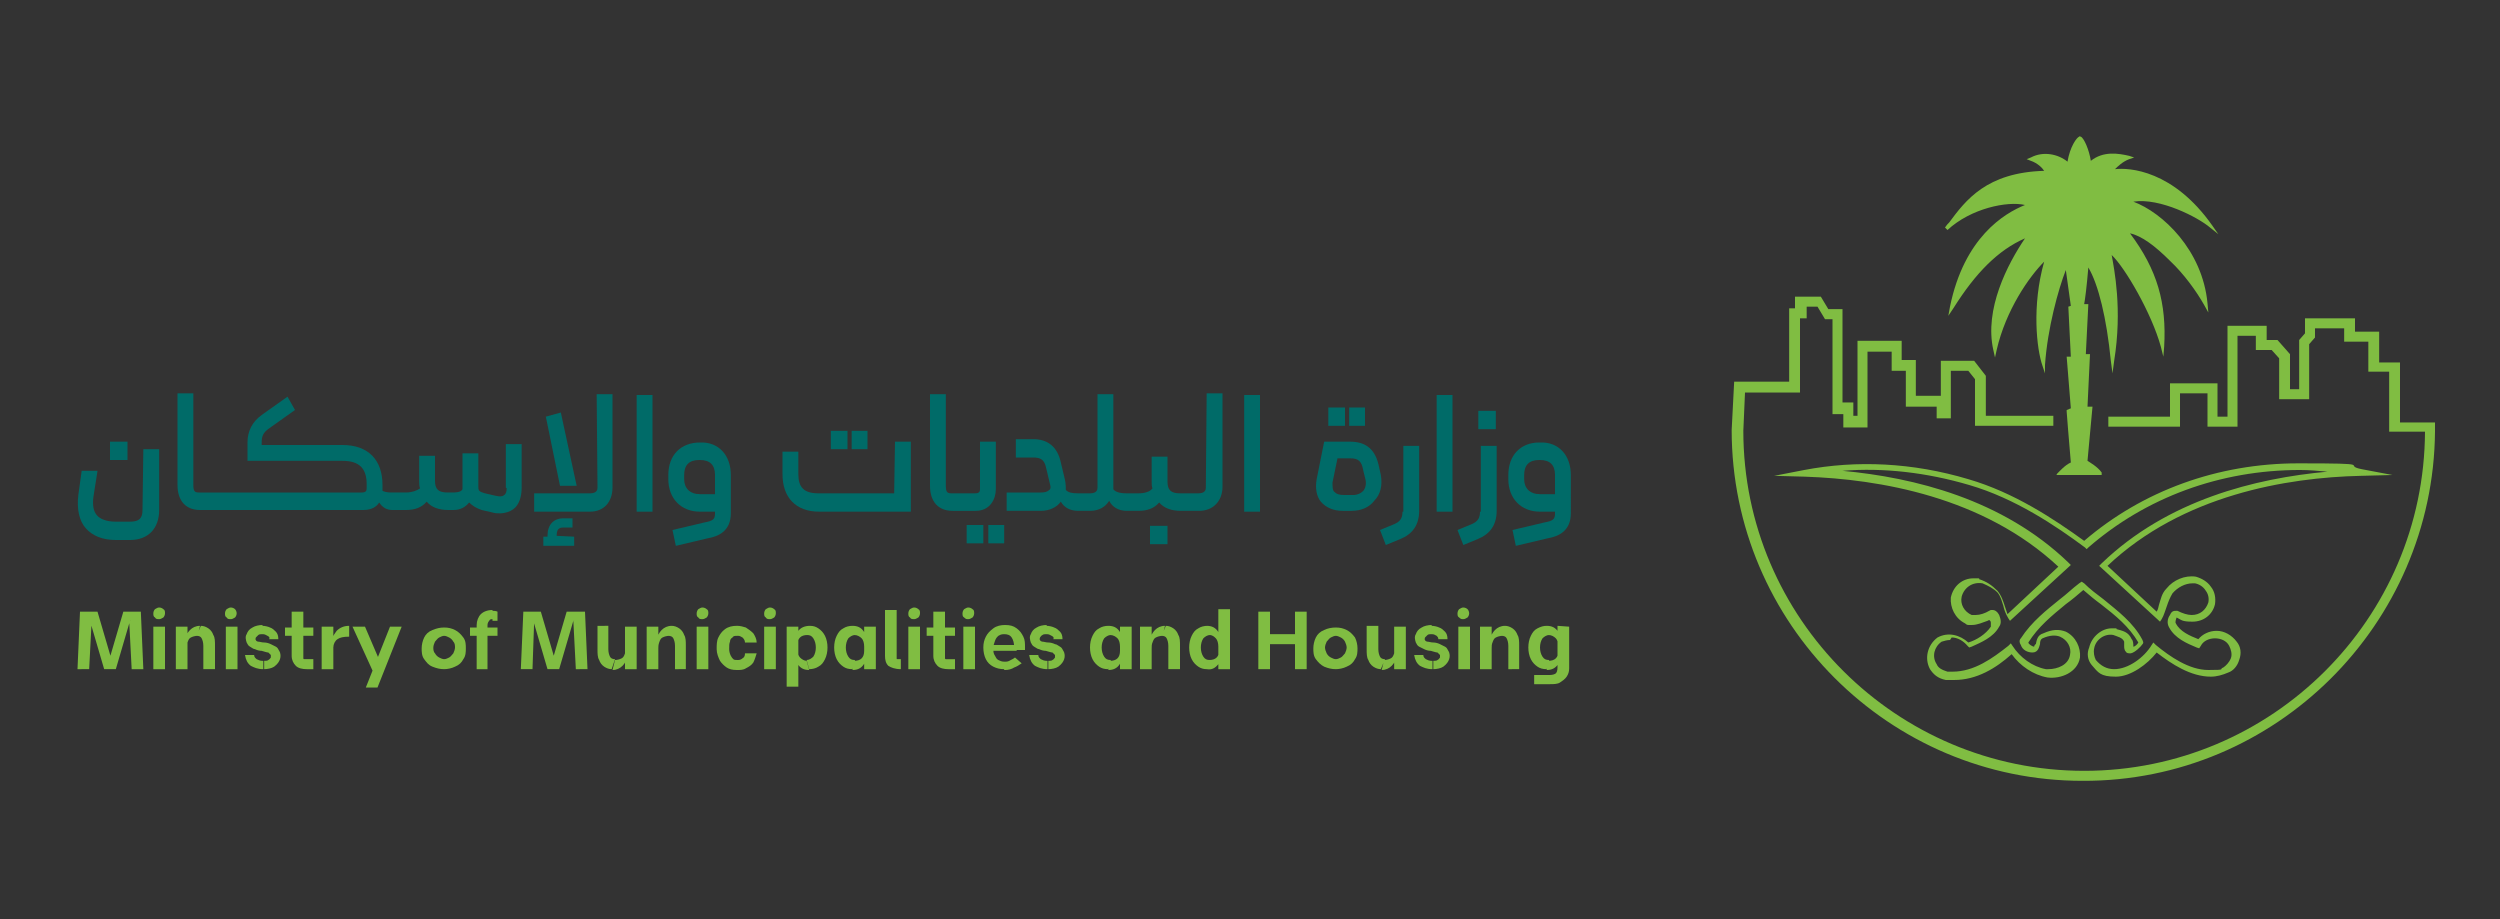 <?xml version="1.0" encoding="utf-8"?>
<!-- Generator: Adobe Illustrator 27.0.0, SVG Export Plug-In . SVG Version: 6.00 Build 0)  -->
<svg version="1.1" id="Layer_1" xmlns="http://www.w3.org/2000/svg" xmlns:xlink="http://www.w3.org/1999/xlink" x="0px" y="0px"
	 viewBox="0 0 300 110.3" style="enable-background:new 0 0 300 110.3;" xml:space="preserve">
<rect x="0" y="0" width="300" height="110.3" fill="#333333" stroke="none"/>
<style type="text/css">
	.st0{fill:#FFFFFF;}
	.st1{fill:#006B68;}
	.st2{fill:#80BD42;}
</style>
<g>
	<g>
		<path class="st0" d="M17.1,192.2c0,1-0.4,1.4-1.5,1.4h-1.7c-1.1,0-1.9-0.3-2.3-0.8c-0.4-0.5-0.5-1.2-0.4-2.1l0.5-3.2H9.8l-0.4,2.9
			l0,0c-0.2,1.7,0.1,3.1,0.9,4c0.8,0.9,2,1.4,3.6,1.4h1.7c2.2,0,3.5-1.4,3.5-3.6v-7.3h-1.9L17.1,192.2L17.1,192.2z"/>
		<rect x="13.2" y="184" class="st0" width="2.1" height="2.2"/>
		<path class="st0" d="M60.8,189.6c0,0.4-0.1,0.7-0.3,0.8c-0.2,0.2-0.5,0.2-1,0.1l-1.3-0.3c-0.7-0.2-0.8-0.3-0.8-0.8v-4h-1.9v4v0.3
			c-0.1,0.2-0.3,0.4-1.2,0.4h-0.6c-1.1,0-1.5-0.4-1.5-1.4v-3h-1.9v3c0,0.3,0,0.6,0.1,0.9c-0.4,0.3-1,0.5-1.7,0.5H47
			c-0.6,0-0.9-0.1-1.1-0.2v-0.7c0-3-1.7-4.8-4.8-4.8h-9.7v-0.3c0-0.8,0.2-1.2,0.9-1.7l3.1-2.2l-0.9-1.6l-3.1,2.2
			c-1.1,0.8-1.7,1.9-1.7,3.3v2.2h11.4c2,0,2.9,0.9,2.9,2.8v0.5c0,0.3-0.1,0.5-0.6,0.5H23.9c-0.5,0-0.7-0.1-0.7-0.9v-11h-1.9v11
			c0,1.9,1,3,2.7,3h19.6c1,0,1.6-0.4,1.9-0.9c0.4,0.6,0.9,0.9,1.6,0.9h1.6c1.1,0,1.9-0.3,2.5-1c0.6,0.7,1.5,1,2.6,1h0.6
			c0.8,0,1.4-0.3,1.9-0.9c0.4,0.4,0.9,0.7,1.5,0.9l1.3,0.3c0.3,0.1,0.6,0.1,0.9,0.1c0.6,0,1.2-0.2,1.6-0.5c0.7-0.5,1-1.5,1-2.6v-5.2
			h-1.9v5.2L60.8,189.6z"/>
		<path class="st0" d="M66.8,195.3c0-0.7,0.2-1,0.8-1h1.1v-1.1h-1.1c-1.2,0-1.9,0.8-1.9,2.1v0.1h-0.5v1.1h3.7v-1.1L66.8,195.3
			L66.8,195.3L66.8,195.3z"/>
		<path class="st0" d="M71.7,189.5c0,0.3-0.1,0.7-0.9,0.7h-6.7v2.2h6.7c1.7,0,2.7-1.2,2.7-2.9v-11.2h-1.9L71.7,189.5L71.7,189.5z"/>
		<polygon class="st0" points="69.2,189.3 67.3,180.5 65.5,181 67.2,189.3 		"/>
		<rect x="76.4" y="178.4" class="st0" width="1.9" height="14"/>
		<path class="st0" d="M84,184.1L84,184.1c-2.3,0-3.8,1.5-3.8,3.9v0.5c0,2.3,1.5,3.9,3.8,3.9h1.8v0.2c0,0.7-0.2,0.9-1.3,1.1
			l-3.8,0.9l0.4,1.9l3.8-0.9c1.2-0.2,2.8-0.8,2.8-3V188C87.7,185.6,86.2,184,84,184.1L84,184.1z M82.1,188c0-1.2,0.6-1.8,1.8-1.8H84
			c1.2,0,1.8,0.6,1.8,1.8v2.3H84c-1.2,0-1.9-0.7-1.9-1.8V188z"/>
		<path class="st0" d="M107.3,190.2h-9.1c-1.7,0-2.4-0.7-2.4-2.3v-2.7h-1.9v2.7c0,2.8,1.6,4.5,4.4,4.5h11V184h-1.9L107.3,190.2
			L107.3,190.2z"/>
		<rect x="102.2" y="182.7" class="st0" width="1.9" height="2.2"/>
		<rect x="99.7" y="182.7" class="st0" width="2" height="2.2"/>
		<rect x="118.6" y="194" class="st0" width="1.9" height="2.2"/>
		<rect x="116" y="194" class="st0" width="2" height="2.2"/>
		<path class="st0" d="M119.5,189.7V184h-1.9v5.7c0,0.3-0.1,0.5-0.6,0.5h-2.8c-0.5,0-0.7-0.1-0.7-0.9v-11h-1.9v11c0,1.9,1,3,2.7,3
			h2.8C118.8,192.3,119.5,190.9,119.5,189.7L119.5,189.7z"/>
		<rect x="138" y="194.1" class="st0" width="2.1" height="2.2"/>
		<path class="st0" d="M144.7,189.5c0,0.3-0.1,0.7-0.9,0.7h-2.2c-1.1,0-1.5-0.4-1.5-1.4v-3h-1.9v3c0,0.3,0,0.6,0.1,0.8
			c-0.3,0.4-0.9,0.6-1.7,0.6h-1.4c-0.9,0-1.4-0.2-1.6-0.5v-11.4h-1.9v11.2c0,0.3-0.1,0.7-0.9,0.7h-1.4c-0.8,0-1.2-0.1-1.5-0.4
			c0-0.3,0-0.7-0.1-1.2l-0.5-2.1c-0.4-1.9-1.6-2.8-3.3-2.8h-2.1v2.2h2.1c0.9,0,1.3,0.3,1.5,1.1l0.5,2.1c0.1,0.3,0.1,0.6-0.1,0.7
			c-0.2,0.2-0.5,0.3-1,0.3h-4.1v2.2h4.1c1,0,1.9-0.4,2.4-1.1c0.4,0.7,1.1,1.1,2.1,1.1h1.4c1,0,1.8-0.4,2.3-1.2
			c0.4,0.8,1.2,1.2,2.1,1.2h1.4c1.1,0,1.9-0.3,2.5-1c0.6,0.7,1.5,1,2.6,1h2.2c1.7,0,2.8-1.2,2.8-2.9v-11.2h-1.9L144.7,189.5
			L144.7,189.5z"/>
		<rect x="149.3" y="178.4" class="st0" width="1.9" height="14"/>
		<rect x="161.9" y="179.9" class="st0" width="1.9" height="2.2"/>
		<rect x="159.4" y="179.9" class="st0" width="2" height="2.2"/>
		<path class="st0" d="M165.7,188l-0.2-0.9l0,0c-0.4-2.1-1.5-3.1-3.5-3.1h-3.1l-0.9,4.5c-0.2,1.1,0,2.1,0.5,2.7
			c0.6,0.7,1.5,1.1,2.6,1.1h1.1c1.1,0,2.1-0.4,2.7-1.2C165.7,190.3,165.9,189.2,165.7,188L165.7,188z M163.6,189.9
			c-0.3,0.3-0.7,0.5-1.2,0.5h-1.1c-0.6,0-0.9-0.1-1.2-0.4c-0.2-0.2-0.2-0.6-0.2-1.1l0.6-2.9h1.5c1,0,1.4,0.3,1.6,1.5l0.2,0.8
			C164,189,163.9,189.5,163.6,189.9L163.6,189.9z"/>
		<path class="st0" d="M168.3,192.4c0,0.8-0.3,1.2-1,1.5l-1.7,0.7l0.7,1.8l1.7-0.7c1.5-0.6,2.3-1.7,2.3-3.4v-7.8h-1.9v7.9
			C168.4,192.4,168.3,192.4,168.3,192.4z"/>
		<rect x="172.4" y="178.4" class="st0" width="1.9" height="14"/>
		<rect x="177.4" y="180.3" class="st0" width="2.1" height="2.2"/>
		<path class="st0" d="M177.6,192.4c0,0.8-0.3,1.2-1,1.5l-1.7,0.7l0.7,1.8l1.7-0.7c1.5-0.6,2.3-1.7,2.3-3.4v-7.8h-1.9v7.9
			C177.7,192.4,177.6,192.4,177.6,192.4z"/>
		<path class="st0" d="M184.8,184.1h-0.1c-2.2,0-3.7,1.5-3.7,3.9v0.5c0,2.3,1.5,3.9,3.8,3.9h1.8v0.2c0,0.7-0.2,0.9-1.3,1.1l-3.8,0.9
			l0.4,1.9l3.8-0.9c1.2-0.2,2.8-0.8,2.8-3V188C188.5,185.6,187,184,184.8,184.1L184.8,184.1z M182.9,188c0-1.2,0.6-1.8,1.8-1.8h0.1
			c1.2,0,1.8,0.6,1.8,1.8v2.3h-1.8c-1.2,0-1.9-0.7-1.9-1.8L182.9,188L182.9,188z"/>
	</g>
	<path class="st0" d="M249.9,224.7c-23.2,0-42.1-18.9-42.1-42.1l0.3-5.8h6.6V168h0.7v-1.4h3.1l0.9,1.5h1.7v11.2h1.3v1.6h0.5v-9h5.3
		v2.3h1.7v4.3h3v-4.2h4l1.4,1.8v4.8h8.1v1.2H237v-5.6l-0.8-1h-2.1v5.7h-1.7v-1.4h-3.7v-4.3H227v-2.3h-2.9v9.1h-2.9v-1.6h-1.3v-11.4
		H219l-0.9-1.5h-1.3v1.4H216v8.9h-6.6l-0.2,4.6c0,22.5,18.4,40.8,40.9,40.8s40.8-18.2,40.9-40.7h-4.3v-7.2h-2.5V172h-2.9v-1.6h-3.5
		v1.1l-0.7,0.8v6.6h-3.6V174l-0.9-1h-1.9v-1.7h-2.2v10.9h-3.6v-4h-3.3v4H253V181h7.4v-4h5.7v4h1.2v-10.9h4.7v1.7h1.3l1.5,1.7v4.2
		h1.1v-5.9l0.7-0.8v-1.8h6v1.6h2.9v3.7h2.5v7.2h4.2v1.1C292,205.9,273.1,224.8,249.9,224.7"/>
	<path class="st0" d="M234,207.8c-0.3,0-0.7,0.1-1,0.2c-0.9,0.6-1.2,1.8-0.6,2.7c0.2,0.5,0.7,0.7,1.3,0.9c0.2,0,0.3,0,0.6,0
		c2.6,0,4.8-1.6,6.7-3.1l0.3-0.3l0.2,0.3c0.9,1.4,2.4,2.5,4,2.8h0.3c1.1,0,2.4-0.5,2.6-1.7c0.2-0.9-0.3-1.8-1.2-2.2
		c-0.5-0.2-1.2-0.2-2.1,0.2c-0.2,0.1-0.3,0.3-0.3,0.7c-0.1,0.3-0.2,1-0.9,1c-0.6,0-1.2-0.3-1.4-0.9c-0.2-0.3-0.2-0.6,0-0.8
		c1.3-2,3.1-3.4,4.7-4.7c0.8-0.6,1.5-1.3,2.3-1.9l0.3-0.2l0.3,0.2c0.7,0.7,1.5,1.3,2.3,1.9c1.7,1.4,3.6,2.8,4.7,4.9
		c0,0.1,0.2,0.3,0,0.5c-0.2,0.3-0.9,1-1.4,1.1c-0.3,0-0.5,0-0.6-0.2c-0.2-0.2-0.2-0.5-0.2-0.7c0-0.2,0-0.3,0-0.5
		c-0.2-0.5-0.8-0.6-1.3-0.8c-1-0.2-2.1,0.5-2.3,1.6c-0.1,0.5,0,1,0.2,1.4c0.6,0.7,1.3,1.1,2.2,1.1c1.7,0,3.6-1.4,4.5-2.9l0.2-0.3
		l0.3,0.3c1.7,1.4,4,3,6.3,3s1.2-0.1,1.8-0.3c0.3-0.2,0.7-0.6,0.9-1.1c0.2-0.5,0-1.1-0.2-1.5c-0.3-0.6-1-0.9-1.7-0.9
		s-1.4,0.3-1.7,0.9l-0.2,0.3l-0.3-0.1c-1.2-0.5-2.6-1.1-3.3-2.4c-0.3-0.5-0.2-1.1,0.1-1.5c0.2-0.5,0.5-0.5,0.7-0.5s0.2,0,0.2,0
		c0.6,0.3,1.2,0.5,1.7,0.5c1,0,1.7-0.6,2-1.5c0.1-0.5,0-1-0.3-1.4c-0.3-0.5-0.8-0.8-1.3-0.9h-0.3c-0.9,0-1.8,0.5-2.4,1.2
		c-0.3,0.5-0.5,1-0.7,1.6c-0.2,0.5-0.3,1-0.6,1.5l-0.2,0.3l-7.3-6.7l0.3-0.3c7.9-7.6,18.4-10.2,27.1-11c-1.1-0.1-2.2-0.2-3.3-0.2
		c-9.6,0-18.5,3.3-25.4,9.3l-0.2,0.2l-0.2-0.2c-3.5-2.6-8.4-5.9-13.9-7.5c-5.1-1.5-10.3-2.1-15.2-1.7c8.6,0.8,19.2,3.4,27.1,11
		l0.3,0.3l-7.3,6.7l-0.2-0.3c-0.3-0.5-0.5-1-0.6-1.5c-0.2-0.6-0.3-1.1-0.7-1.6c-0.5-0.5-1.1-0.8-1.8-1.1c-1.2-0.2-2.2,0.5-2.5,1.6
		c-0.2,0.9,0.3,1.8,1.2,2.2c0.1,0,0.3,0,0.5,0c0.5,0,1.1-0.2,1.6-0.5l0.2-0.1c0.1,0,0.2,0,0.2,0c0.3,0,0.6,0.2,0.8,0.6
		c0.2,0.5,0.3,1,0,1.4c-0.7,1.3-2.2,1.9-3.3,2.4l-0.3,0.1l-0.2-0.2c-0.5-0.6-1.2-1-1.9-1 M234.3,212.6c-0.2,0-0.5,0-0.8,0
		c-1-0.2-1.5-0.7-1.9-1.3c-0.7-1.3-0.3-2.9,0.9-3.8c1.3-0.7,2.7-0.3,3.7,0.6c1-0.3,2.1-1,2.7-1.9c0,0,0-0.2,0-0.5
		c0-0.2-0.2-0.3-0.2-0.3l-0.2,0.1c-0.6,0.2-1.2,0.5-1.9,0.5s-0.5,0-0.8-0.2c-1.2-0.6-1.8-1.9-1.7-3.1c0.3-1.4,1.4-2.3,2.7-2.3
		s0.5,0,0.7,0.1l0,0c0.9,0.3,1.5,0.7,2.2,1.4c0.5,0.6,0.7,1.3,0.9,1.9c0.1,0.3,0.2,0.6,0.3,0.9l6.1-5.7c-9-8.4-21.5-10.5-30.4-10.8
		l-3.7-0.1l3.6-0.7c6.3-1.2,13-0.9,19.7,1.1c5.5,1.6,10.3,4.8,13.9,7.4c7-6,16-9.3,25.7-9.3s5.1,0.2,7.6,0.7l3.7,0.7l-3.8,0.1
		c-8.9,0.2-21.4,2.3-30.4,10.8l5.9,5.5c0.2-0.3,0.2-0.6,0.3-0.9c0.2-0.6,0.3-1.3,0.9-1.9c0.8-1,2.2-1.6,3.5-1.4
		c0.7,0.2,1.4,0.6,1.8,1.2c0.5,0.6,0.6,1.4,0.5,2.1c-0.3,1.3-1.4,2.1-2.7,2.1s-1.3-0.2-1.9-0.5c-0.1,0.2-0.2,0.6-0.1,0.7
		c0.5,1,1.7,1.5,2.7,1.9c0.5-0.6,1.3-1,2.2-1s1.8,0.5,2.4,1.3c0.5,0.6,0.6,1.4,0.3,2.2c-0.2,0.7-0.7,1.3-1.3,1.5
		c-0.7,0.3-1.4,0.5-2.1,0.5c-2.4,0-4.7-1.5-6.5-2.9c-1.1,1.4-3.1,2.9-4.9,2.9c-1.9,0-2.1-0.5-2.9-1.4c-0.5-0.6-0.6-1.4-0.3-2.1
		c0.3-1.3,1.5-2.3,2.7-2.3s0.3,0,0.6,0.1c0.7,0.2,1.4,0.3,1.8,1.2c0.2,0.2,0.2,0.6,0.2,0.9c0.2,0,0.5-0.3,0.6-0.5
		c-1.1-1.9-2.7-3.2-4.5-4.6c-0.7-0.5-1.4-1.1-2.1-1.7c-0.7,0.6-1.4,1.2-2.1,1.7c-1.7,1.4-3.3,2.7-4.5,4.6c0,0.2,0.5,0.5,0.7,0.5
		c0-0.1,0.1-0.3,0.2-0.3c0.1-0.5,0.2-1.1,0.9-1.3c1.1-0.5,1.9-0.5,2.7-0.2c1.2,0.6,1.8,1.9,1.7,3.1c-0.3,1.8-2.3,2.6-3.9,2.4
		c-1.7-0.3-3.3-1.4-4.3-2.8c-1.9,1.7-4.2,3.1-6.9,3.1"/>
	<path class="st0" d="M265.2,158.3l1,0.8l-0.7-1c-4.7-6.7-10-7-11.7-6.8c0.3-0.3,0.9-0.9,1.7-1.2l0.6-0.2l-0.6-0.2
		c-1.3-0.3-3.1-0.6-4.6,0.6c-0.2-1.3-0.8-2.7-1.2-2.9c-0.1,0-0.2-0.1-0.2,0c-0.3,0.1-1.1,1.2-1.4,3c-1.1-0.9-2.9-1.3-4.4-0.5
		l-0.5,0.2l0.5,0.2c0,0,1,0.3,1.6,1.2c-6.9,0.2-9.4,3.5-11.4,6.2c-0.2,0.2-0.3,0.3-0.5,0.6l0.3,0.3c2.8-2.6,7.2-3.5,9.3-3
		c-2.5,1-7.3,3.9-9,12.2l-0.2,1.1l0.6-0.9c2.7-4.3,5.4-7,8.6-8.4c-2.1,3.1-4.9,8.5-3.8,13.4l0.2,0.9l0.2-0.9
		c1.1-4.8,3.9-8.8,5.7-10.6c-1.5,5.3-0.9,10.5-0.2,12.5l0.3,0.9v-1c0.3-4.4,1.6-9.1,2.5-11.4l0.6,4.3l-0.3,0.1l0.3,6H248l0.5,6.2
		l-0.5,0.2v0.2c0,0,0.3,3.9,0.5,6.1c-0.7,0.3-1.4,1.1-1.7,1.4v0.1h5.4v-0.3l0,0c-0.5-0.7-1.4-1.2-1.7-1.4l0.6-6.5h-0.6l0.3-6.3h-0.5
		l0.3-6h-0.5c0.1-0.5,0.3-2,0.5-4.4c1.2,2,2.2,6.1,2.7,11.2l0.2,1.5l0.2-1.5c1-6.2,0-11-0.3-12.7c1.6,1.5,4.8,7,5.9,11l0.3,1.2
		l0.1-1.2c0.3-5.2-0.8-9.2-4.1-13.6c1.4,0.3,3,1.5,4.8,3.3c1.7,1.6,3.2,3.7,4.1,5.3l0.5,0.9l-0.1-1.1c-0.6-6.4-5.4-10.9-8.9-12.2
		C259.2,154.7,263.8,157.1,265.2,158.3"/>
	<g>
		<path class="st0" d="M10.8,205.5H11l-0.3,5.8H9.3l0.3-6.9h1.2V205.5z M15.8,205.5h-0.2l-1.7,5.8h-1.4l-1.7-5.8h-0.1v-1.1h1
			l1.7,5.8h-0.3l1.7-5.8h1V205.5z M15.8,211.3l-0.3-5.8h0.2v-1.1h1.2l0.3,6.9H15.8L15.8,211.3z"/>
		<path class="st0" d="M18.6,205.1c-0.2-0.1-0.2-0.3-0.2-0.5l0,0c0-0.2,0.1-0.4,0.2-0.5c0.2-0.1,0.3-0.2,0.5-0.2s0.4,0.1,0.5,0.2
			c0.2,0.1,0.2,0.3,0.2,0.5l0,0c0,0.2-0.1,0.4-0.2,0.5c-0.2,0.1-0.3,0.2-0.5,0.2S18.7,205.3,18.6,205.1z M18.4,211.3v-5.1h1.4v5.1
			H18.4z"/>
		<path class="st0" d="M21.1,211.3v-5.1h1.4v5.1H21.1z M22.2,207.7c0.1-0.4,0.3-0.8,0.6-1.1c0.3-0.3,0.7-0.5,1.2-0.5l0,0l-0.3,1.2
			l0,0c-0.3,0-0.6,0.1-0.8,0.2c-0.2,0.1-0.3,0.3-0.4,0.6s-0.1,0.5-0.1,0.7h-0.3C22.1,208.5,22.2,208.1,22.2,207.7L22.2,207.7z
			 M24.1,206.1L24.1,206.1c0.3,0,0.6,0.1,0.9,0.3c0.3,0.2,0.5,0.5,0.6,0.8c0.2,0.3,0.2,0.8,0.2,1.3v2.8h-1.4v-2.8
			c0-0.4-0.1-0.7-0.2-0.9s-0.3-0.3-0.6-0.3l0,0L24.1,206.1L24.1,206.1z"/>
		<path class="st0" d="M27.2,205.1c-0.2-0.1-0.2-0.3-0.2-0.5l0,0c0-0.2,0.1-0.4,0.2-0.5c0.2-0.1,0.3-0.2,0.5-0.2s0.4,0.1,0.5,0.2
			c0.1,0.1,0.2,0.3,0.2,0.5l0,0c0,0.2-0.1,0.4-0.2,0.5c-0.2,0.1-0.3,0.2-0.5,0.2S27.3,205.3,27.2,205.1z M27.1,211.3v-5.1h1.4v5.1
			H27.1z"/>
		<path class="st0" d="M31.6,211.3L31.6,211.3c-0.7,0-1.1-0.2-1.5-0.4c-0.4-0.3-0.6-0.7-0.7-1.3h1.1c0,0.3,0.2,0.4,0.3,0.5
			c0.2,0.1,0.4,0.2,0.7,0.2h0.1V211.3L31.6,211.3z M31.5,207.1L31.5,207.1c-0.2,0-0.4,0-0.5,0.1s-0.2,0.2-0.3,0.3
			c0,0.1-0.1,0.2,0,0.3c0,0.1,0.2,0.2,0.3,0.2c0.2,0,0.4,0.1,0.7,0.1c0.3,0,0.6,0.1,0.8,0.2c0.2,0.1,0.4,0.2,0.6,0.3
			s0.3,0.3,0.4,0.5c0.2,0.3,0.2,0.7,0.1,1c-0.1,0.3-0.3,0.6-0.7,0.9c-0.3,0.2-0.8,0.3-1.2,0.3l0,0v-1l0,0c0.2,0,0.4,0,0.5-0.1
			c0.2-0.1,0.2-0.2,0.3-0.3c0-0.1,0-0.2,0-0.3c-0.1-0.1-0.2-0.2-0.3-0.3c-0.2,0-0.4-0.1-0.8-0.2c-0.3,0-0.6-0.1-0.8-0.2
			c-0.2,0-0.4-0.2-0.6-0.3s-0.3-0.3-0.4-0.5c-0.1-0.3-0.2-0.7,0-1c0.1-0.3,0.3-0.6,0.7-0.8c0.3-0.2,0.8-0.3,1.2-0.3l0,0V207.1
			L31.5,207.1z M32.1,207.3c-0.2-0.1-0.3-0.2-0.6-0.2l0,0v-1l0,0c0.3,0,0.7,0.1,0.9,0.2c0.3,0.1,0.5,0.3,0.7,0.5s0.3,0.5,0.3,0.9
			h-1.1C32.4,207.5,32.3,207.4,32.1,207.3L32.1,207.3z"/>
		<path class="st0" d="M37.6,207.3h-3.4v-1h3.4V207.3z M37.6,211.3h-0.8c-0.5,0-1-0.1-1.3-0.4c-0.3-0.3-0.5-0.7-0.5-1.2v-5.3h1.4
			v5.3c0,0.1,0,0.2,0,0.3c0,0,0,0.1,0.1,0.1c0,0,0.1,0,0.3,0h0.8V211.3L37.6,211.3z"/>
		<path class="st0" d="M38.6,211.3v-5.1H40v5.1H38.6z M40.4,206.7c0.4-0.4,0.9-0.6,1.5-0.6v1.3c-0.7,0-1.1,0.1-1.4,0.3
			c-0.3,0.2-0.5,0.6-0.5,1h-0.3C39.7,207.8,40,207.2,40.4,206.7z"/>
		<path class="st0" d="M42.3,206.2h1.5l2.1,4.9l-1,0.8L42.3,206.2L42.3,206.2z M48.2,206.2l-2.9,7.3h-1.4l2.9-7.3H48.2z"/>
		<path class="st0" d="M55.6,210.1c-0.2,0.4-0.5,0.7-1,0.9c-0.4,0.2-0.9,0.3-1.3,0.3c-0.5,0-0.9-0.1-1.4-0.3s-0.7-0.5-1-0.9
			c-0.3-0.4-0.3-0.9-0.3-1.3c0-0.4,0.1-0.9,0.3-1.3c0.2-0.4,0.5-0.7,1-0.9s0.9-0.3,1.4-0.3s0.9,0.1,1.3,0.3c0.4,0.2,0.7,0.5,1,0.9
			c0.3,0.4,0.3,0.9,0.3,1.3C55.9,209.2,55.9,209.7,55.6,210.1z M54.4,208c-0.1-0.2-0.3-0.4-0.5-0.5s-0.4-0.2-0.6-0.2
			s-0.4,0.1-0.6,0.2s-0.3,0.3-0.5,0.5c-0.1,0.2-0.2,0.5-0.2,0.7s0,0.5,0.2,0.7c0.1,0.2,0.3,0.4,0.5,0.5s0.4,0.2,0.6,0.2
			s0.4-0.1,0.6-0.2s0.3-0.3,0.5-0.5c0.1-0.2,0.2-0.5,0.2-0.7S54.6,208.2,54.4,208z"/>
		<path class="st0" d="M59.7,207.3h-3.3v-1h3.3V207.3z M57.2,211.3V206c0-0.5,0.2-1,0.5-1.3s0.8-0.5,1.4-0.5l0,0v1.1l0,0
			c-0.2,0-0.3,0-0.4,0.2c-0.1,0.1-0.2,0.3-0.2,0.5v5.3L57.2,211.3L57.2,211.3z M59.1,204.3L59.1,204.3c0.2,0,0.4,0,0.6,0.1v1.1h-0.1
			c-0.2,0-0.3,0-0.5,0l0,0V204.3L59.1,204.3z"/>
		<path class="st0" d="M64.1,205.5L64.1,205.5l-0.2,5.8h-1.4l0.3-6.9H64v1.1H64.1z M69,205.5h-0.2l-1.7,5.8h-1.4l-1.7-5.8h-0.1v-1.1
			h1l1.7,5.8h-0.3l1.7-5.8h1L69,205.5L69,205.5z M69.1,211.3l-0.3-5.8H69v-1.1h1.2l0.3,6.9H69.1L69.1,211.3z"/>
		<path class="st0" d="M73.4,211.3L73.4,211.3c-0.3,0-0.6-0.1-0.9-0.3c-0.3-0.2-0.5-0.5-0.6-0.8c-0.2-0.3-0.2-0.8-0.2-1.3v-2.8H73
			v2.8c0,0.4,0.1,0.7,0.2,0.9c0.1,0.2,0.3,0.3,0.6,0.3l0,0L73.4,211.3L73.4,211.3z M75.3,209.8c-0.1,0.4-0.3,0.8-0.6,1.1
			c-0.3,0.3-0.7,0.5-1.2,0.5l0,0l0.3-1.2l0,0c0.3,0,0.6-0.1,0.8-0.2c0.2-0.1,0.3-0.3,0.4-0.6s0.1-0.5,0.1-0.7h0.3
			C75.4,209,75.4,209.4,75.3,209.8L75.3,209.8z M76.4,206.2v5.1H75v-5.1H76.4z"/>
		<path class="st0" d="M77.6,211.3v-5.1H79v5.1H77.6z M78.8,207.7c0.1-0.4,0.3-0.8,0.6-1.1c0.3-0.3,0.7-0.5,1.2-0.5l0,0l-0.3,1.2
			l0,0c-0.3,0-0.6,0.1-0.8,0.2c-0.2,0.1-0.3,0.3-0.4,0.6s-0.1,0.5-0.1,0.7h-0.3C78.6,208.5,78.7,208.1,78.8,207.7L78.8,207.7z
			 M80.6,206.1L80.6,206.1c0.3,0,0.6,0.1,0.9,0.3c0.3,0.2,0.5,0.5,0.6,0.8c0.2,0.3,0.2,0.8,0.2,1.3v2.8H81v-2.8
			c0-0.4-0.1-0.7-0.2-0.9s-0.3-0.3-0.6-0.3l0,0L80.6,206.1L80.6,206.1z"/>
		<path class="st0" d="M83.8,205.1c-0.2-0.1-0.2-0.3-0.2-0.5l0,0c0-0.2,0.1-0.4,0.2-0.5c0.2-0.1,0.3-0.2,0.5-0.2s0.4,0.1,0.5,0.2
			c0.2,0.1,0.2,0.3,0.2,0.5l0,0c0,0.2-0.1,0.4-0.2,0.5c-0.2,0.1-0.3,0.2-0.5,0.2S83.9,205.3,83.8,205.1z M83.6,211.3v-5.1H85v5.1
			H83.6z"/>
		<path class="st0" d="M90.4,210.5c-0.2,0.3-0.5,0.5-0.9,0.7c-0.3,0.2-0.7,0.2-1,0.2h-0.1c-0.5,0-0.9-0.1-1.2-0.3
			c-0.3-0.2-0.6-0.5-0.8-0.8c-0.2-0.4-0.4-0.9-0.4-1.4s0-1,0.2-1.4s0.4-0.7,0.8-1s0.9-0.4,1.4-0.4h0.1c0.3,0,0.7,0.1,1,0.2
			c0.3,0.2,0.6,0.4,0.9,0.7c0.2,0.3,0.4,0.7,0.4,1.1h-1.4c0-0.3-0.2-0.5-0.3-0.6c-0.2-0.1-0.3-0.2-0.5-0.2h-0.1
			c-0.3,0-0.5,0-0.6,0.2c-0.2,0.1-0.3,0.3-0.3,0.5c-0.1,0.2-0.1,0.5-0.1,0.9c0,0.3,0.1,0.6,0.2,0.8s0.2,0.3,0.3,0.4
			c0.1,0.1,0.3,0.1,0.5,0.1h0.1c0.2,0,0.4-0.1,0.5-0.2c0.2-0.1,0.3-0.3,0.3-0.6h1.4C90.7,209.7,90.6,210.1,90.4,210.5L90.4,210.5z"
			/>
		<path class="st0" d="M91.9,205.1c-0.2-0.1-0.2-0.3-0.2-0.5l0,0c0-0.2,0.1-0.4,0.2-0.5c0.2-0.1,0.3-0.2,0.5-0.2s0.4,0.1,0.5,0.2
			c0.2,0.1,0.2,0.3,0.2,0.5l0,0c0,0.2-0.1,0.4-0.2,0.5c-0.2,0.1-0.3,0.2-0.5,0.2S92,205.3,91.9,205.1z M91.7,211.3v-5.1h1.4v5.1
			H91.7z"/>
		<path class="st0" d="M94.4,206.2h1.4v7.2h-1.4V206.2z M96.8,210.3L96.8,210.3l0.3,1.1l0,0c-0.6,0-1-0.2-1.3-0.6s-0.5-1-0.5-1.8
			l0.4-0.1c0,0.4,0.1,0.8,0.3,1C96.2,210.1,96.5,210.3,96.8,210.3L96.8,210.3z M97.2,206.1L97.2,206.1l-0.3,1.1l0,0
			c-0.4,0-0.7,0.1-0.9,0.3s-0.3,0.5-0.3,0.9l-0.4-0.1c0-0.7,0.2-1.2,0.5-1.6C96.1,206.3,96.6,206.1,97.2,206.1L97.2,206.1z
			 M97.2,206.1L97.2,206.1c0.4,0,0.7,0.1,1,0.3c0.3,0.2,0.6,0.5,0.8,0.9s0.3,0.9,0.3,1.4s-0.1,1-0.3,1.4s-0.4,0.7-0.8,0.9
			c-0.3,0.2-0.7,0.3-1.1,0.3l0,0l-0.3-1.1l0,0c0.3,0,0.6-0.2,0.8-0.4c0.2-0.3,0.3-0.7,0.3-1.1s-0.1-0.8-0.3-1.1
			c-0.2-0.3-0.4-0.4-0.8-0.4l0,0L97.2,206.1L97.2,206.1z"/>
		<path class="st0" d="M101.2,211c-0.3-0.2-0.6-0.5-0.8-0.9c-0.2-0.4-0.3-0.9-0.3-1.4s0.1-1,0.3-1.4c0.2-0.4,0.4-0.7,0.8-0.9
			c0.3-0.2,0.7-0.3,1.1-0.3l0,0l0.3,1.1l0,0c-0.3,0-0.6,0.2-0.8,0.4c-0.2,0.3-0.3,0.7-0.3,1.1c0,0.4,0.1,0.8,0.3,1.1
			s0.4,0.4,0.8,0.4l0,0l-0.3,1.1l0,0C101.8,211.3,101.5,211.2,101.2,211L101.2,211z M102.5,210.3L102.5,210.3c0.4,0,0.7-0.1,0.9-0.3
			s0.3-0.5,0.3-0.9l0.4,0.1c0,0.7-0.2,1.2-0.5,1.6c-0.3,0.4-0.7,0.6-1.3,0.6l0,0L102.5,210.3L102.5,210.3z M102.3,206.1L102.3,206.1
			c0.6,0,1,0.2,1.3,0.6s0.5,1,0.5,1.8l-0.4,0.1c0-0.4-0.1-0.8-0.3-1c-0.2-0.2-0.5-0.4-0.9-0.4l0,0L102.3,206.1L102.3,206.1z
			 M103.7,211.3v-5.1h1.4v5.1H103.7z"/>
		<path class="st0" d="M106.6,210.9c-0.3-0.3-0.4-0.7-0.4-1.2v-5.5h1.4v5.5c0,0.2,0,0.3,0,0.3c0,0.1,0,0.1,0.1,0.1s0.2,0,0.4,0v1.2
			C107.4,211.3,106.9,211.1,106.6,210.9L106.6,210.9z"/>
		<path class="st0" d="M109.2,205.1c-0.2-0.1-0.2-0.3-0.2-0.5l0,0c0-0.2,0.1-0.4,0.2-0.5c0.2-0.1,0.3-0.2,0.5-0.2s0.4,0.1,0.5,0.2
			c0.2,0.1,0.2,0.3,0.2,0.5l0,0c0,0.2-0.1,0.4-0.2,0.5c-0.2,0.1-0.3,0.2-0.5,0.2S109.3,205.3,109.2,205.1z M109,211.3v-5.1h1.4v5.1
			H109z"/>
		<path class="st0" d="M114.6,207.3h-3.4v-1h3.4V207.3z M114.6,211.3h-0.8c-0.5,0-1-0.1-1.3-0.4c-0.3-0.3-0.5-0.7-0.5-1.2v-5.3h1.4
			v5.3c0,0.1,0,0.2,0,0.3c0,0,0,0.1,0.1,0.1c0,0,0.1,0,0.3,0h0.8V211.3L114.6,211.3z"/>
		<path class="st0" d="M115.7,205.1c-0.2-0.1-0.2-0.3-0.2-0.5l0,0c0-0.2,0.1-0.4,0.2-0.5c0.2-0.1,0.3-0.2,0.5-0.2s0.4,0.1,0.5,0.2
			c0.2,0.1,0.2,0.3,0.2,0.5l0,0c0,0.2-0.1,0.4-0.2,0.5c-0.2,0.1-0.3,0.2-0.5,0.2S115.9,205.3,115.7,205.1z M115.6,211.3v-5.1h1.4
			v5.1H115.6z"/>
		<path class="st0" d="M120.5,211.3L120.5,211.3c-0.5,0-0.9-0.1-1.3-0.3s-0.7-0.5-0.9-0.9c-0.2-0.4-0.3-0.9-0.3-1.4s0.1-0.9,0.3-1.3
			c0.2-0.4,0.5-0.7,0.9-1s0.9-0.4,1.4-0.4c0.6,0,1,0.1,1.4,0.4s0.6,0.6,0.8,1c0.2,0.4,0.2,0.8,0.2,1.3v0.3h-1.3v-0.3
			c0-0.5-0.1-0.9-0.3-1.2c-0.2-0.3-0.5-0.4-0.9-0.4s-0.5,0.1-0.7,0.2c-0.2,0.2-0.3,0.3-0.4,0.6c-0.1,0.3-0.2,0.5-0.2,0.9
			c0,0.4,0,0.6,0.2,0.9c0.1,0.2,0.2,0.4,0.4,0.5s0.4,0.2,0.7,0.2l0,0L120.5,211.3L120.5,211.3z M122,209.1h-3.4v-0.7h3.4V209.1z
			 M121.7,211.1c-0.3,0.2-0.7,0.3-1.1,0.3h-0.1v-1h0.1c0.2,0,0.4,0,0.7-0.2c0.2-0.1,0.4-0.2,0.5-0.3l0.8,0.7
			C122.3,210.8,122,211,121.7,211.1L121.7,211.1z"/>
		<path class="st0" d="M125.7,211.3L125.7,211.3c-0.7,0-1.1-0.2-1.5-0.4c-0.4-0.3-0.6-0.7-0.7-1.3h1.1c0,0.3,0.2,0.4,0.3,0.5
			c0.2,0.1,0.4,0.2,0.7,0.2h0.1V211.3L125.7,211.3z M125.6,207.1L125.6,207.1c-0.2,0-0.4,0-0.5,0.1c-0.2,0.1-0.2,0.2-0.3,0.3
			c0,0.1-0.1,0.2,0,0.3c0,0.1,0.2,0.2,0.3,0.2c0.2,0,0.4,0.1,0.7,0.1c0.3,0,0.6,0.1,0.8,0.2c0.2,0,0.4,0.2,0.6,0.3s0.3,0.3,0.4,0.5
			c0.2,0.3,0.2,0.7,0.1,1c-0.1,0.3-0.3,0.6-0.7,0.9c-0.3,0.2-0.8,0.3-1.2,0.3l0,0v-1l0,0c0.2,0,0.4,0,0.5-0.1
			c0.2-0.1,0.2-0.2,0.3-0.3c0-0.1,0-0.2,0-0.3c-0.1-0.1-0.2-0.2-0.3-0.3c-0.2,0-0.4-0.1-0.8-0.2c-0.3,0-0.6-0.1-0.8-0.2
			c-0.2,0-0.4-0.2-0.6-0.3s-0.3-0.3-0.4-0.5c-0.1-0.3-0.2-0.7,0-1c0.1-0.3,0.3-0.6,0.7-0.8c0.3-0.2,0.8-0.3,1.2-0.3l0,0L125.6,207.1
			L125.6,207.1z M126.2,207.3c-0.2-0.1-0.3-0.2-0.6-0.2l0,0v-1l0,0c0.3,0,0.7,0.1,0.9,0.2c0.3,0.1,0.5,0.3,0.7,0.5s0.3,0.5,0.3,0.9
			h-1.1C126.5,207.5,126.4,207.4,126.2,207.3L126.2,207.3z"/>
		<path class="st0" d="M151,211.3v-6.9h1.4v6.9H151z M156.1,208.3h-4.4v-1.2h4.4V208.3z M155.4,211.3v-6.9h1.4v6.9H155.4z"/>
		<path class="st0" d="M162.6,210.1c-0.2,0.4-0.5,0.7-1,0.9c-0.4,0.2-0.9,0.3-1.3,0.3c-0.5,0-0.9-0.1-1.4-0.3
			c-0.4-0.2-0.7-0.5-1-0.9c-0.3-0.4-0.3-0.9-0.3-1.3c0-0.4,0.1-0.9,0.3-1.3c0.2-0.4,0.5-0.7,1-0.9c0.4-0.2,0.9-0.3,1.4-0.3
			s0.9,0.1,1.3,0.3c0.4,0.2,0.7,0.5,1,0.9c0.2,0.4,0.3,0.9,0.3,1.3C162.9,209.2,162.9,209.7,162.6,210.1z M161.4,208
			c-0.1-0.2-0.3-0.4-0.5-0.5s-0.4-0.2-0.6-0.2s-0.4,0.1-0.6,0.2s-0.3,0.3-0.5,0.5c-0.1,0.2-0.2,0.5-0.2,0.7s0.1,0.5,0.2,0.7
			c0.1,0.2,0.3,0.4,0.5,0.5s0.4,0.2,0.6,0.2s0.4-0.1,0.6-0.2s0.3-0.3,0.5-0.5c0.1-0.2,0.2-0.5,0.2-0.7S161.5,208.2,161.4,208z"/>
		<path class="st0" d="M165.7,211.3L165.7,211.3c-0.3,0-0.6-0.1-0.9-0.3c-0.3-0.2-0.5-0.5-0.6-0.8c-0.2-0.3-0.2-0.8-0.2-1.3v-2.8
			h1.4v2.8c0,0.4,0.1,0.7,0.2,0.9c0.1,0.2,0.3,0.3,0.6,0.3l0,0L165.7,211.3L165.7,211.3z M167.6,209.8c-0.1,0.4-0.3,0.8-0.6,1.1
			c-0.3,0.3-0.7,0.5-1.2,0.5l0,0l0.3-1.2l0,0c0.3,0,0.6-0.1,0.8-0.2c0.2-0.1,0.3-0.3,0.4-0.6c0.1-0.2,0.1-0.5,0.1-0.7h0.3
			C167.7,209,167.6,209.4,167.6,209.8L167.6,209.8z M168.7,206.2v5.1h-1.4v-5.1H168.7z"/>
		<path class="st0" d="M171.9,211.3L171.9,211.3c-0.7,0-1.1-0.2-1.5-0.4c-0.4-0.3-0.6-0.7-0.7-1.3h1.1c0,0.3,0.2,0.4,0.3,0.5
			c0.2,0.1,0.4,0.2,0.7,0.2h0.1L171.9,211.3L171.9,211.3z M171.8,207.1L171.8,207.1c-0.2,0-0.4,0-0.5,0.1s-0.2,0.2-0.3,0.3
			c0,0.1-0.1,0.2,0,0.3c0,0.1,0.2,0.2,0.3,0.2c0.2,0,0.4,0.1,0.7,0.1s0.6,0.1,0.8,0.2c0.2,0.1,0.4,0.2,0.6,0.3s0.3,0.3,0.4,0.5
			c0.2,0.3,0.2,0.7,0.1,1c-0.1,0.3-0.3,0.6-0.7,0.9c-0.3,0.2-0.8,0.3-1.2,0.3l0,0v-1l0,0c0.2,0,0.4,0,0.5-0.1
			c0.2-0.1,0.2-0.2,0.3-0.3c0-0.1,0-0.2,0-0.3c-0.1-0.1-0.2-0.2-0.3-0.3c-0.2,0-0.4-0.1-0.8-0.2c-0.3,0-0.6-0.1-0.8-0.2
			c-0.2-0.1-0.4-0.2-0.6-0.3s-0.3-0.3-0.4-0.5c-0.1-0.3-0.2-0.7,0-1c0.1-0.3,0.3-0.6,0.7-0.8c0.3-0.2,0.8-0.3,1.2-0.3l0,0V207.1
			L171.8,207.1z M172.4,207.3c-0.2-0.1-0.3-0.2-0.6-0.2l0,0v-1l0,0c0.3,0,0.7,0.1,0.9,0.2c0.3,0.1,0.5,0.3,0.7,0.5s0.3,0.5,0.3,0.9
			h-1.1C172.6,207.5,172.5,207.4,172.4,207.3L172.4,207.3z"/>
		<path class="st0" d="M175.1,205.1c-0.2-0.1-0.2-0.3-0.2-0.5l0,0c0-0.2,0.1-0.4,0.2-0.5c0.2-0.1,0.3-0.2,0.5-0.2s0.4,0.1,0.5,0.2
			c0.1,0.1,0.2,0.3,0.2,0.5l0,0c0,0.2-0.1,0.4-0.2,0.5c-0.2,0.1-0.3,0.2-0.5,0.2S175.3,205.3,175.1,205.1z M175,211.3v-5.1h1.4v5.1
			H175z"/>
		<path class="st0" d="M177.6,211.3v-5.1h1.4v5.1H177.6z M178.8,207.7c0.1-0.4,0.3-0.8,0.6-1.1c0.3-0.3,0.7-0.5,1.2-0.5l0,0
			l-0.3,1.2l0,0c-0.3,0-0.6,0.1-0.8,0.2c-0.2,0.1-0.3,0.3-0.4,0.6c-0.1,0.2-0.1,0.5-0.1,0.7h-0.3
			C178.6,208.5,178.7,208.1,178.8,207.7L178.8,207.7z M180.6,206.1L180.6,206.1c0.3,0,0.6,0.1,0.9,0.3c0.3,0.2,0.5,0.5,0.6,0.8
			c0.2,0.3,0.2,0.8,0.2,1.3v2.8H181v-2.8c0-0.4-0.1-0.7-0.2-0.9c-0.1-0.2-0.3-0.3-0.6-0.3l0,0L180.6,206.1L180.6,206.1z"/>
		<path class="st0" d="M184.5,211c-0.3-0.2-0.6-0.5-0.8-0.9c-0.2-0.4-0.3-0.9-0.3-1.4s0.1-1,0.3-1.4c0.2-0.4,0.4-0.7,0.8-0.9
			s0.7-0.3,1.1-0.3l0,0l0.3,1.1l0,0c-0.3,0-0.6,0.2-0.8,0.4c-0.2,0.3-0.3,0.7-0.3,1.1c0,0.4,0.1,0.8,0.3,1.1s0.4,0.4,0.8,0.4l0,0
			l-0.3,1.1l0,0C185.1,211.3,184.8,211.2,184.5,211L184.5,211z M188.3,206.2v5c0,0.4-0.1,0.7-0.3,1s-0.5,0.5-0.8,0.7
			s-0.8,0.2-1.2,0.2h-1.9V212h1.9c0.3,0,0.6-0.1,0.7-0.2s0.2-0.3,0.2-0.7v-5L188.3,206.2L188.3,206.2z M185.8,210.3L185.8,210.3
			c0.4,0,0.7-0.1,0.9-0.3s0.3-0.5,0.3-0.9l0.4,0.1c0,0.7-0.2,1.2-0.5,1.6c-0.3,0.4-0.7,0.6-1.3,0.6l0,0L185.8,210.3L185.8,210.3z
			 M185.6,206.1L185.6,206.1c0.6,0,1,0.2,1.3,0.6s0.5,1,0.5,1.8l-0.4,0.1c0-0.4-0.1-0.8-0.3-1c-0.2-0.2-0.5-0.4-0.9-0.4l0,0
			L185.6,206.1L185.6,206.1z"/>
		<path class="st0" d="M136.8,211.3v-5.1h1.4v5.1H136.8z M138,207.7c0.1-0.4,0.3-0.8,0.6-1.1c0.3-0.3,0.7-0.5,1.2-0.5l0,0l-0.3,1.2
			l0,0c-0.3,0-0.6,0.1-0.8,0.2c-0.2,0.1-0.3,0.3-0.4,0.6c-0.1,0.2-0.1,0.5-0.1,0.7h-0.3C137.9,208.5,137.9,208.1,138,207.7
			L138,207.7z M139.9,206.1L139.9,206.1c0.3,0,0.6,0.1,0.9,0.3c0.3,0.2,0.5,0.5,0.6,0.8c0.2,0.3,0.2,0.8,0.2,1.3v2.8h-1.4v-2.8
			c0-0.4-0.1-0.7-0.2-0.9c-0.1-0.2-0.3-0.3-0.6-0.3l0,0L139.9,206.1L139.9,206.1z"/>
		<path class="st0" d="M147.6,211.3h-1.4v-7.2h1.4V211.3z M145.1,207.2L145.1,207.2l-0.3-1.1l0,0c0.6,0,1,0.2,1.3,0.6s0.5,1,0.5,1.8
			l-0.4,0.1c0-0.4-0.1-0.8-0.3-1C145.7,207.4,145.5,207.2,145.1,207.2L145.1,207.2z M144.8,211.3L144.8,211.3l0.3-1.1l0,0
			c0.4,0,0.7-0.1,0.9-0.3c0.2-0.2,0.3-0.5,0.3-0.9l0.4,0.1c0,0.7-0.2,1.2-0.5,1.6C145.8,211.2,145.4,211.4,144.8,211.3L144.8,211.3z
			 M144.8,211.3L144.8,211.3c-0.4,0-0.7-0.1-1-0.3c-0.3-0.2-0.6-0.5-0.8-0.9c-0.2-0.4-0.3-0.9-0.3-1.4s0.1-1,0.3-1.4
			c0.2-0.4,0.4-0.7,0.8-0.9c0.3-0.2,0.7-0.3,1.1-0.3l0,0l0.3,1.1l0,0c-0.3,0-0.6,0.2-0.8,0.4c-0.2,0.3-0.3,0.7-0.3,1.1
			c0,0.4,0.1,0.8,0.3,1.1s0.4,0.4,0.8,0.4l0,0L144.8,211.3L144.8,211.3z"/>
		<path class="st0" d="M131.9,211c-0.3-0.2-0.6-0.5-0.8-0.9c-0.2-0.4-0.3-0.9-0.3-1.4s0.1-1,0.3-1.4c0.2-0.4,0.4-0.7,0.8-0.9
			c0.3-0.2,0.7-0.3,1.1-0.3l0,0l0.3,1.1l0,0c-0.3,0-0.6,0.2-0.8,0.4c-0.2,0.3-0.3,0.7-0.3,1.1c0,0.4,0.1,0.8,0.3,1.1
			s0.4,0.4,0.8,0.4l0,0l-0.3,1.1l0,0C132.5,211.3,132.2,211.2,131.9,211L131.9,211z M133.2,210.3L133.2,210.3c0.4,0,0.7-0.1,0.9-0.3
			s0.3-0.5,0.3-0.9l0.4,0.1c0,0.7-0.2,1.2-0.5,1.6c-0.3,0.4-0.7,0.6-1.3,0.6l0,0L133.2,210.3L133.2,210.3z M133,206.1L133,206.1
			c0.6,0,1,0.2,1.3,0.6s0.5,1,0.5,1.8l-0.4,0.1c0-0.4-0.1-0.8-0.3-1c-0.2-0.2-0.5-0.4-0.9-0.4l0,0L133,206.1L133,206.1z
			 M134.4,211.3v-5.1h1.4v5.1H134.4z"/>
	</g>
</g>
<g>
	<g>
		<path class="st1" d="M17.1,61.2c0,1-0.4,1.4-1.5,1.4h-1.7c-1.1,0-1.9-0.3-2.3-0.8c-0.4-0.5-0.5-1.2-0.4-2.1l0.5-3.2H9.8l-0.4,2.9
			l0,0c-0.2,1.7,0.1,3.1,0.9,4c0.8,0.9,2,1.4,3.6,1.4h1.7c2.2,0,3.5-1.4,3.5-3.6v-7.3h-1.9L17.1,61.2L17.1,61.2z"/>
		<rect x="13.2" y="53" class="st1" width="2.1" height="2.2"/>
		<path class="st1" d="M60.8,58.6c0,0.4-0.1,0.7-0.3,0.8c-0.2,0.2-0.5,0.2-1,0.1l-1.3-0.3c-0.7-0.2-0.8-0.3-0.8-0.8v-4h-1.9v4v0.3
			c-0.1,0.2-0.3,0.4-1.2,0.4h-0.6c-1.1,0-1.5-0.4-1.5-1.4v-3h-1.9v3c0,0.3,0,0.6,0.1,0.9c-0.4,0.3-1,0.5-1.7,0.5H47
			c-0.6,0-0.9-0.1-1.1-0.2v-0.7c0-3-1.7-4.8-4.8-4.8h-9.7v-0.3c0-0.8,0.2-1.2,0.9-1.7l3.1-2.2l-0.9-1.6l-3.1,2.2
			c-1.1,0.8-1.7,1.9-1.7,3.3v2.2h11.4c2,0,2.9,0.9,2.9,2.8v0.5c0,0.3-0.1,0.5-0.6,0.5H23.9c-0.5,0-0.7-0.1-0.7-0.9v-11h-1.9v11
			c0,1.9,1,3,2.7,3h19.6c1,0,1.6-0.4,1.9-0.9c0.4,0.6,0.9,0.9,1.6,0.9h1.6c1.1,0,1.9-0.3,2.5-1c0.6,0.7,1.5,1,2.6,1h0.6
			c0.8,0,1.4-0.3,1.9-0.9c0.4,0.4,0.9,0.7,1.5,0.9l1.3,0.3c0.3,0.1,0.6,0.1,0.9,0.1c0.6,0,1.2-0.2,1.6-0.5c0.7-0.5,1-1.5,1-2.6v-5.2
			h-1.9v5.2L60.8,58.6z"/>
		<path class="st1" d="M66.8,64.3c0-0.7,0.2-1,0.8-1h1.1v-1.1h-1.1c-1.2,0-1.9,0.8-1.9,2.1v0.1h-0.5v1.1h3.7v-1.1L66.8,64.3
			L66.8,64.3L66.8,64.3z"/>
		<path class="st1" d="M71.7,58.5c0,0.3-0.1,0.7-0.9,0.7h-6.7v2.2h6.7c1.7,0,2.7-1.2,2.7-2.9V47.3h-1.9L71.7,58.5L71.7,58.5z"/>
		<polygon class="st1" points="69.2,58.3 67.3,49.5 65.5,50 67.2,58.3 		"/>
		<rect x="76.4" y="47.4" class="st1" width="1.9" height="14"/>
		<path class="st1" d="M84,53.1L84,53.1c-2.3,0-3.8,1.5-3.8,3.9v0.5c0,2.3,1.5,3.9,3.8,3.9h1.8v0.2c0,0.7-0.2,0.9-1.3,1.1l-3.8,0.9
			l0.4,1.9l3.8-0.9c1.2-0.2,2.8-0.8,2.8-3V57C87.7,54.6,86.2,53,84,53.1L84,53.1z M82.1,57c0-1.2,0.6-1.8,1.8-1.8H84
			c1.2,0,1.8,0.6,1.8,1.8v2.3H84c-1.2,0-1.9-0.7-1.9-1.8V57z"/>
		<path class="st1" d="M107.3,59.2h-9.1c-1.7,0-2.4-0.7-2.4-2.3v-2.7h-1.9v2.7c0,2.8,1.6,4.5,4.4,4.5h11V53h-1.9L107.3,59.2
			L107.3,59.2z"/>
		<rect x="102.2" y="51.7" class="st1" width="1.9" height="2.2"/>
		<rect x="99.7" y="51.7" class="st1" width="2" height="2.2"/>
		<rect x="118.6" y="63" class="st1" width="1.9" height="2.2"/>
		<rect x="116" y="63" class="st1" width="2" height="2.2"/>
		<path class="st1" d="M119.5,58.7V53h-1.9v5.7c0,0.3-0.1,0.5-0.6,0.5h-2.8c-0.5,0-0.7-0.1-0.7-0.9v-11h-1.9v11c0,1.9,1,3,2.7,3h2.8
			C118.8,61.3,119.5,59.9,119.5,58.7L119.5,58.7z"/>
		<rect x="138" y="63.1" class="st1" width="2.1" height="2.2"/>
		<path class="st1" d="M144.7,58.5c0,0.3-0.1,0.7-0.9,0.7h-2.2c-1.1,0-1.5-0.4-1.5-1.4v-3h-1.9v3c0,0.3,0,0.6,0.1,0.8
			c-0.3,0.4-0.9,0.6-1.7,0.6h-1.4c-0.9,0-1.4-0.2-1.6-0.5V47.3h-1.9v11.2c0,0.3-0.1,0.7-0.9,0.7h-1.4c-0.8,0-1.2-0.1-1.5-0.4
			c0-0.3,0-0.7-0.1-1.2l-0.5-2.1c-0.4-1.9-1.6-2.8-3.3-2.8h-2.1v2.2h2.1c0.9,0,1.3,0.3,1.5,1.1l0.5,2.1c0.1,0.3,0.1,0.6-0.1,0.7
			c-0.2,0.2-0.5,0.3-1,0.3h-4.1v2.2h4.1c1,0,1.9-0.4,2.4-1.1c0.4,0.7,1.1,1.1,2.1,1.1h1.4c1,0,1.8-0.4,2.3-1.2
			c0.4,0.8,1.2,1.2,2.1,1.2h1.4c1.1,0,1.9-0.3,2.5-1c0.6,0.7,1.5,1,2.6,1h2.2c1.7,0,2.8-1.2,2.8-2.9V47.2h-1.9L144.7,58.5
			L144.7,58.5z"/>
		<rect x="149.3" y="47.4" class="st1" width="1.9" height="14"/>
		<rect x="161.9" y="48.9" class="st1" width="1.9" height="2.2"/>
		<rect x="159.4" y="48.9" class="st1" width="2" height="2.2"/>
		<path class="st1" d="M165.7,57l-0.2-0.9l0,0C165.1,54,164,53,162,53h-3.1l-0.9,4.5c-0.2,1.1,0,2.1,0.5,2.7
			c0.6,0.7,1.5,1.1,2.6,1.1h1.1c1.1,0,2.1-0.4,2.7-1.2C165.7,59.3,165.9,58.2,165.7,57L165.7,57z M163.6,58.9
			c-0.3,0.3-0.7,0.5-1.2,0.5h-1.1c-0.6,0-0.9-0.1-1.2-0.4c-0.2-0.2-0.2-0.6-0.2-1.1l0.6-2.9h1.5c1,0,1.4,0.3,1.6,1.5l0.2,0.8
			C164,58,163.9,58.5,163.6,58.9L163.6,58.9z"/>
		<path class="st1" d="M168.3,61.4c0,0.8-0.3,1.2-1,1.5l-1.7,0.7l0.7,1.8l1.7-0.7c1.5-0.6,2.3-1.7,2.3-3.4v-7.8h-1.9v7.9
			C168.4,61.4,168.3,61.4,168.3,61.4z"/>
		<rect x="172.4" y="47.4" class="st1" width="1.9" height="14"/>
		<rect x="177.4" y="49.3" class="st1" width="2.1" height="2.2"/>
		<path class="st1" d="M177.6,61.4c0,0.8-0.3,1.2-1,1.5l-1.7,0.7l0.7,1.8l1.7-0.7c1.5-0.6,2.3-1.7,2.3-3.4v-7.8h-1.9v7.9
			C177.7,61.4,177.6,61.4,177.6,61.4z"/>
		<path class="st1" d="M184.8,53.1h-0.1c-2.2,0-3.7,1.5-3.7,3.9v0.5c0,2.3,1.5,3.9,3.8,3.9h1.8v0.2c0,0.7-0.2,0.9-1.3,1.1l-3.8,0.9
			l0.4,1.9l3.8-0.9c1.2-0.2,2.8-0.8,2.8-3V57C188.5,54.6,187,53,184.8,53.1L184.8,53.1z M182.9,57c0-1.2,0.6-1.8,1.8-1.8h0.1
			c1.2,0,1.8,0.6,1.8,1.8v2.3h-1.8c-1.2,0-1.9-0.7-1.9-1.8L182.9,57L182.9,57z"/>
	</g>
	<path class="st2" d="M249.9,93.7c-23.2,0-42.1-18.9-42.1-42.1l0.3-5.8h6.6V37h0.7v-1.4h3.1l0.9,1.5h1.7v11.2h1.3v1.6h0.5v-9h5.3
		v2.3h1.7v4.3h3v-4.2h4l1.4,1.8v4.8h8.1v1.2H237v-5.6l-0.8-1h-2.1v5.7h-1.7v-1.4h-3.7v-4.3H227v-2.3h-2.9v9.1h-2.9v-1.6h-1.3V38.3
		H219l-0.9-1.5h-1.3v1.4H216v8.9h-6.6l-0.2,4.6c0,22.5,18.4,40.8,40.9,40.8s40.8-18.2,40.9-40.7h-4.3v-7.2h-2.5V41h-2.9v-1.6h-3.5
		v1.1l-0.7,0.8v6.6h-3.6V43l-0.9-1h-1.9v-1.7h-2.2v10.9h-3.6v-4h-3.3v4H253V50h7.4v-4h5.7v4h1.2V39.1h4.7v1.7h1.3l1.5,1.7v4.2h1.1
		v-5.9l0.7-0.8v-1.8h6v1.6h2.9v3.7h2.5v7.2h4.2v1.1C292,74.9,273.1,93.8,249.9,93.7"/>
	<path class="st2" d="M234,76.8c-0.3,0-0.7,0.1-1,0.2c-0.9,0.6-1.2,1.8-0.6,2.7c0.2,0.5,0.7,0.7,1.3,0.9c0.2,0,0.3,0,0.6,0
		c2.6,0,4.8-1.6,6.7-3.1l0.3-0.3l0.2,0.3c0.9,1.4,2.4,2.5,4,2.8h0.3c1.1,0,2.4-0.5,2.6-1.7c0.2-0.9-0.3-1.8-1.2-2.2
		c-0.5-0.2-1.2-0.2-2.1,0.2c-0.2,0.1-0.3,0.3-0.3,0.7c-0.1,0.3-0.2,1-0.9,1c-0.6,0-1.2-0.3-1.4-0.9c-0.2-0.3-0.2-0.6,0-0.8
		c1.3-2,3.1-3.4,4.7-4.7c0.8-0.6,1.5-1.3,2.3-1.9l0.3-0.2l0.3,0.2c0.7,0.7,1.5,1.3,2.3,1.9c1.7,1.4,3.6,2.8,4.7,4.9
		c0,0.1,0.2,0.3,0,0.5c-0.2,0.3-0.9,1-1.4,1.1c-0.3,0-0.5,0-0.6-0.2c-0.2-0.2-0.2-0.5-0.2-0.7s0-0.3,0-0.5c-0.2-0.5-0.8-0.6-1.3-0.8
		c-1-0.2-2.1,0.5-2.3,1.6c-0.1,0.5,0,1,0.2,1.4c0.6,0.7,1.3,1.1,2.2,1.1c1.7,0,3.6-1.4,4.5-2.9l0.2-0.3l0.3,0.3c1.7,1.4,4,3,6.3,3
		s1.2-0.1,1.8-0.3c0.3-0.2,0.7-0.6,0.9-1.1c0.2-0.5,0-1.1-0.2-1.5c-0.3-0.6-1-0.9-1.7-0.9s-1.4,0.3-1.7,0.9l-0.2,0.3l-0.3-0.1
		c-1.2-0.5-2.6-1.1-3.3-2.4c-0.3-0.5-0.2-1.1,0.1-1.5c0.2-0.5,0.5-0.5,0.7-0.5s0.2,0,0.2,0c0.6,0.3,1.2,0.5,1.7,0.5
		c1,0,1.7-0.6,2-1.5c0.1-0.5,0-1-0.3-1.4c-0.3-0.5-0.8-0.8-1.3-0.9h-0.3c-0.9,0-1.8,0.5-2.4,1.2c-0.3,0.5-0.5,1-0.7,1.6
		c-0.2,0.5-0.3,1-0.6,1.5l-0.2,0.3l-7.3-6.7l0.3-0.3c7.9-7.6,18.4-10.2,27.1-11c-1.1-0.1-2.2-0.2-3.3-0.2c-9.6,0-18.5,3.3-25.4,9.3
		l-0.2,0.2l-0.2-0.2c-3.5-2.6-8.4-5.9-13.9-7.5c-5.1-1.5-10.3-2.1-15.2-1.7c8.6,0.8,19.2,3.4,27.1,11l0.3,0.3l-7.3,6.7l-0.2-0.3
		c-0.3-0.5-0.5-1-0.6-1.5c-0.2-0.6-0.3-1.1-0.7-1.6c-0.5-0.5-1.1-0.8-1.8-1.1c-1.2-0.2-2.2,0.5-2.5,1.6c-0.2,0.9,0.3,1.8,1.2,2.2
		c0.1,0,0.3,0,0.5,0c0.5,0,1.1-0.2,1.6-0.5l0.2-0.1c0.1,0,0.2,0,0.2,0c0.3,0,0.6,0.2,0.8,0.6c0.2,0.5,0.3,1,0,1.4
		c-0.7,1.3-2.2,1.9-3.3,2.4l-0.3,0.1l-0.2-0.2c-0.5-0.6-1.2-1-1.9-1 M234.3,81.6c-0.2,0-0.5,0-0.8,0c-1-0.2-1.5-0.7-1.9-1.3
		c-0.7-1.3-0.3-2.9,0.9-3.8c1.3-0.7,2.7-0.3,3.7,0.6c1-0.3,2.1-1,2.7-1.9c0,0,0-0.2,0-0.5c0-0.2-0.2-0.3-0.2-0.3l-0.2,0.1
		c-0.6,0.2-1.2,0.5-1.9,0.5s-0.5,0-0.8-0.2c-1.2-0.6-1.8-1.9-1.7-3.1c0.3-1.4,1.4-2.3,2.7-2.3s0.5,0,0.7,0.1l0,0
		c0.9,0.3,1.5,0.7,2.2,1.4c0.5,0.6,0.7,1.3,0.9,1.9c0.1,0.3,0.2,0.6,0.3,0.9L247,68c-9-8.4-21.5-10.5-30.4-10.8l-3.7-0.1l3.6-0.7
		c6.3-1.2,13-0.9,19.7,1.1c5.5,1.6,10.3,4.8,13.9,7.4c7-6,16-9.3,25.7-9.3s5.1,0.2,7.6,0.7l3.7,0.7l-3.8,0.1
		c-8.9,0.2-21.4,2.3-30.4,10.8l5.9,5.5c0.2-0.3,0.2-0.6,0.3-0.9c0.2-0.6,0.3-1.3,0.9-1.9c0.8-1,2.2-1.6,3.5-1.4
		c0.7,0.2,1.4,0.6,1.8,1.2c0.5,0.6,0.6,1.4,0.5,2.1c-0.3,1.3-1.4,2.1-2.7,2.1s-1.3-0.2-1.9-0.5c-0.1,0.2-0.2,0.6-0.1,0.7
		c0.5,1,1.7,1.5,2.7,1.9c0.5-0.6,1.3-1,2.2-1s1.8,0.5,2.4,1.3c0.5,0.6,0.6,1.4,0.3,2.2c-0.2,0.7-0.7,1.3-1.3,1.5
		c-0.7,0.3-1.4,0.5-2.1,0.5c-2.4,0-4.7-1.5-6.5-2.9c-1.1,1.4-3.1,2.9-4.9,2.9c-1.9,0-2.1-0.5-2.9-1.4c-0.5-0.6-0.6-1.4-0.3-2.1
		c0.3-1.3,1.5-2.3,2.7-2.3s0.3,0,0.6,0.1c0.7,0.2,1.4,0.3,1.8,1.2c0.2,0.2,0.2,0.6,0.2,0.9c0.2,0,0.5-0.3,0.6-0.5
		c-1.1-1.9-2.7-3.2-4.5-4.6c-0.7-0.5-1.4-1.1-2.1-1.7c-0.7,0.6-1.4,1.2-2.1,1.7c-1.7,1.4-3.3,2.7-4.5,4.6c0,0.2,0.5,0.5,0.7,0.5
		c0-0.1,0.1-0.3,0.2-0.3c0.1-0.5,0.2-1.1,0.9-1.3c1.1-0.5,1.9-0.5,2.7-0.2c1.2,0.6,1.8,1.9,1.7,3.1c-0.3,1.8-2.3,2.6-3.9,2.4
		c-1.7-0.3-3.3-1.4-4.3-2.8c-1.9,1.7-4.2,3.1-6.9,3.1"/>
	<path class="st2" d="M265.2,27.3l1,0.8l-0.7-1c-4.7-6.7-10-7-11.7-6.8c0.3-0.3,0.9-0.9,1.7-1.2l0.6-0.2l-0.6-0.2
		c-1.3-0.3-3.1-0.6-4.6,0.6c-0.2-1.3-0.8-2.7-1.2-2.9c-0.1,0-0.2-0.1-0.2,0c-0.3,0.1-1.1,1.2-1.4,3c-1.1-0.9-2.9-1.3-4.4-0.5
		l-0.5,0.2l0.5,0.2c0,0,1,0.3,1.6,1.2c-6.9,0.2-9.4,3.5-11.4,6.2c-0.2,0.2-0.3,0.3-0.5,0.6l0.3,0.3c2.8-2.6,7.2-3.5,9.3-3
		c-2.5,1-7.3,3.9-9,12.2l-0.2,1.1l0.6-0.9c2.7-4.3,5.4-7,8.6-8.4c-2.1,3.1-4.9,8.5-3.8,13.4l0.2,0.9l0.2-0.9
		c1.1-4.8,3.9-8.8,5.7-10.6c-1.5,5.3-0.9,10.5-0.2,12.5l0.3,0.9v-1c0.3-4.4,1.6-9.1,2.5-11.4l0.6,4.3l-0.3,0.1l0.3,6H248l0.5,6.2
		l-0.5,0.2v0.2c0,0,0.3,3.9,0.5,6.1c-0.7,0.3-1.4,1.1-1.7,1.4V57h5.4v-0.3l0,0c-0.5-0.7-1.4-1.2-1.7-1.4l0.6-6.5h-0.6l0.3-6.3h-0.5
		l0.3-6h-0.5c0.1-0.5,0.3-2,0.5-4.4c1.2,2,2.2,6.1,2.7,11.2l0.2,1.5l0.2-1.5c1-6.2,0-11-0.3-12.7c1.6,1.5,4.8,7,5.9,11l0.3,1.2
		l0.1-1.2c0.3-5.2-0.8-9.2-4.1-13.6c1.4,0.3,3,1.5,4.8,3.3c1.7,1.6,3.2,3.7,4.1,5.3l0.5,0.9l-0.1-1.1c-0.6-6.4-5.4-10.9-8.9-12.2
		C259.2,23.7,263.8,26.1,265.2,27.3"/>
	<g>
		<path class="st2" d="M10.8,74.5H11l-0.3,5.8H9.3l0.3-6.9h1.2V74.5z M15.8,74.5h-0.2l-1.7,5.8h-1.4l-1.7-5.8h-0.1v-1.1h1l1.7,5.8
			h-0.3l1.7-5.8h1V74.5z M15.8,80.3l-0.3-5.8h0.2v-1.1h1.2l0.3,6.9H15.8L15.8,80.3z"/>
		<path class="st2" d="M18.6,74.1c-0.2-0.1-0.2-0.3-0.2-0.5l0,0c0-0.2,0.1-0.4,0.2-0.5c0.2-0.1,0.3-0.2,0.5-0.2s0.4,0.1,0.5,0.2
			c0.2,0.1,0.2,0.3,0.2,0.5l0,0c0,0.2-0.1,0.4-0.2,0.5c-0.2,0.1-0.3,0.2-0.5,0.2S18.7,74.3,18.6,74.1z M18.4,80.3v-5.1h1.4v5.1H18.4
			z"/>
		<path class="st2" d="M21.1,80.3v-5.1h1.4v5.1H21.1z M22.2,76.7c0.1-0.4,0.3-0.8,0.6-1.1s0.7-0.5,1.2-0.5l0,0l-0.3,1.2l0,0
			c-0.3,0-0.6,0.1-0.8,0.2s-0.3,0.3-0.4,0.6s-0.1,0.5-0.1,0.7h-0.3C22.1,77.5,22.2,77.1,22.2,76.7L22.2,76.7z M24.1,75.1L24.1,75.1
			c0.3,0,0.6,0.1,0.9,0.3s0.5,0.5,0.6,0.8c0.2,0.3,0.2,0.8,0.2,1.3v2.8h-1.4v-2.8c0-0.4-0.1-0.7-0.2-0.9s-0.3-0.3-0.6-0.3l0,0
			L24.1,75.1L24.1,75.1z"/>
		<path class="st2" d="M27.2,74.1C27,74,27,73.8,27,73.6l0,0c0-0.2,0.1-0.4,0.2-0.5c0.2-0.1,0.3-0.2,0.5-0.2s0.4,0.1,0.5,0.2
			s0.2,0.3,0.2,0.5l0,0c0,0.2-0.1,0.4-0.2,0.5c-0.2,0.1-0.3,0.2-0.5,0.2S27.3,74.3,27.2,74.1z M27.1,80.3v-5.1h1.4v5.1H27.1z"/>
		<path class="st2" d="M31.6,80.3L31.6,80.3c-0.7,0-1.1-0.2-1.5-0.4c-0.4-0.3-0.6-0.7-0.7-1.3h1.1c0,0.3,0.2,0.4,0.3,0.5
			c0.2,0.1,0.4,0.2,0.7,0.2h0.1V80.3L31.6,80.3z M31.5,76.1L31.5,76.1c-0.2,0-0.4,0-0.5,0.1s-0.2,0.2-0.3,0.3c0,0.1-0.1,0.2,0,0.3
			c0,0.1,0.2,0.2,0.3,0.2c0.2,0,0.4,0.1,0.7,0.1c0.3,0,0.6,0.1,0.8,0.2s0.4,0.2,0.6,0.3s0.3,0.3,0.4,0.5c0.2,0.3,0.2,0.7,0.1,1
			c-0.1,0.3-0.3,0.6-0.7,0.9c-0.3,0.2-0.8,0.3-1.2,0.3l0,0v-1l0,0c0.2,0,0.4,0,0.5-0.1c0.2-0.1,0.2-0.2,0.3-0.3c0-0.1,0-0.2,0-0.3
			c-0.1-0.1-0.2-0.2-0.3-0.3c-0.2,0-0.4-0.1-0.8-0.2c-0.3,0-0.6-0.1-0.8-0.2c-0.2,0-0.4-0.2-0.6-0.3s-0.3-0.3-0.4-0.5
			c-0.1-0.3-0.2-0.7,0-1c0.1-0.3,0.3-0.6,0.7-0.8c0.3-0.2,0.8-0.3,1.2-0.3l0,0V76.1L31.5,76.1z M32.1,76.3c-0.2-0.1-0.3-0.2-0.6-0.2
			l0,0v-1l0,0c0.3,0,0.7,0.1,0.9,0.2c0.3,0.1,0.5,0.3,0.7,0.5s0.3,0.5,0.3,0.9h-1.1C32.4,76.5,32.3,76.4,32.1,76.3L32.1,76.3z"/>
		<path class="st2" d="M37.6,76.3h-3.4v-1h3.4V76.3z M37.6,80.3h-0.8c-0.5,0-1-0.1-1.3-0.4S35,79.2,35,78.7v-5.3h1.4v5.3
			c0,0.1,0,0.2,0,0.3c0,0,0,0.1,0.1,0.1c0,0,0.1,0,0.3,0h0.8V80.3L37.6,80.3z"/>
		<path class="st2" d="M38.6,80.3v-5.1H40v5.1H38.6z M40.4,75.7c0.4-0.4,0.9-0.6,1.5-0.6v1.3c-0.7,0-1.1,0.1-1.4,0.3
			c-0.3,0.2-0.5,0.6-0.5,1h-0.3C39.7,76.8,40,76.2,40.4,75.7z"/>
		<path class="st2" d="M42.3,75.2h1.5l2.1,4.9l-1,0.8L42.3,75.2L42.3,75.2z M48.2,75.2l-2.9,7.3h-1.4l2.9-7.3H48.2z"/>
		<path class="st2" d="M55.6,79.1c-0.2,0.4-0.5,0.7-1,0.9c-0.4,0.2-0.9,0.3-1.3,0.3c-0.5,0-0.9-0.1-1.4-0.3s-0.7-0.5-1-0.9
			s-0.3-0.9-0.3-1.3s0.1-0.9,0.3-1.3s0.5-0.7,1-0.9s0.9-0.3,1.4-0.3s0.9,0.1,1.3,0.3c0.4,0.2,0.7,0.5,1,0.9s0.3,0.9,0.3,1.3
			S55.9,78.7,55.6,79.1z M54.4,77c-0.1-0.2-0.3-0.4-0.5-0.5s-0.4-0.2-0.6-0.2s-0.4,0.1-0.6,0.2s-0.3,0.3-0.5,0.5
			c-0.1,0.2-0.2,0.5-0.2,0.7s0,0.5,0.2,0.7c0.1,0.2,0.3,0.4,0.5,0.5s0.4,0.2,0.6,0.2s0.4-0.1,0.6-0.2s0.3-0.3,0.5-0.5
			c0.1-0.2,0.2-0.5,0.2-0.7S54.6,77.2,54.4,77z"/>
		<path class="st2" d="M59.7,76.3h-3.3v-1h3.3V76.3z M57.2,80.3V75c0-0.5,0.2-1,0.5-1.3s0.8-0.5,1.4-0.5l0,0v1.1l0,0
			c-0.2,0-0.3,0-0.4,0.2c-0.1,0.1-0.2,0.3-0.2,0.5v5.3L57.2,80.3L57.2,80.3z M59.1,73.3L59.1,73.3c0.2,0,0.4,0,0.6,0.1v1.1h-0.1
			c-0.2,0-0.3,0-0.5,0l0,0V73.3L59.1,73.3z"/>
		<path class="st2" d="M64.1,74.5L64.1,74.5l-0.2,5.8h-1.4l0.3-6.9H64v1.1H64.1z M69,74.5h-0.2l-1.7,5.8h-1.4L64,74.5h-0.1v-1.1h1
			l1.7,5.8h-0.3l1.7-5.8h1L69,74.5L69,74.5z M69.1,80.3l-0.3-5.8H69v-1.1h1.2l0.3,6.9H69.1L69.1,80.3z"/>
		<path class="st2" d="M73.4,80.3L73.4,80.3c-0.3,0-0.6-0.1-0.9-0.3c-0.3-0.2-0.5-0.5-0.6-0.8c-0.2-0.3-0.2-0.8-0.2-1.3v-2.8H73v2.8
			c0,0.4,0.1,0.7,0.2,0.9s0.3,0.3,0.6,0.3l0,0L73.4,80.3L73.4,80.3z M75.3,78.8c-0.1,0.4-0.3,0.8-0.6,1.1c-0.3,0.3-0.7,0.5-1.2,0.5
			l0,0l0.3-1.2l0,0c0.3,0,0.6-0.1,0.8-0.2s0.3-0.3,0.4-0.6s0.1-0.5,0.1-0.7h0.3C75.4,78,75.4,78.4,75.3,78.8L75.3,78.8z M76.4,75.2
			v5.1H75v-5.1H76.4z"/>
		<path class="st2" d="M77.6,80.3v-5.1H79v5.1H77.6z M78.8,76.7c0.1-0.4,0.3-0.8,0.6-1.1c0.3-0.3,0.7-0.5,1.2-0.5l0,0l-0.3,1.2l0,0
			c-0.3,0-0.6,0.1-0.8,0.2s-0.3,0.3-0.4,0.6S79,77.6,79,77.8h-0.3C78.6,77.5,78.7,77.1,78.8,76.7L78.8,76.7z M80.6,75.1L80.6,75.1
			c0.3,0,0.6,0.1,0.9,0.3c0.3,0.2,0.5,0.5,0.6,0.8c0.2,0.3,0.2,0.8,0.2,1.3v2.8H81v-2.8c0-0.4-0.1-0.7-0.2-0.9s-0.3-0.3-0.6-0.3l0,0
			L80.6,75.1L80.6,75.1z"/>
		<path class="st2" d="M83.8,74.1c-0.2-0.1-0.2-0.3-0.2-0.5l0,0c0-0.2,0.1-0.4,0.2-0.5c0.2-0.1,0.3-0.2,0.5-0.2s0.4,0.1,0.5,0.2
			c0.2,0.1,0.2,0.3,0.2,0.5l0,0c0,0.2-0.1,0.4-0.2,0.5c-0.2,0.1-0.3,0.2-0.5,0.2S83.9,74.3,83.8,74.1z M83.6,80.3v-5.1H85v5.1H83.6z
			"/>
		<path class="st2" d="M90.4,79.5c-0.2,0.3-0.5,0.5-0.9,0.7c-0.3,0.2-0.7,0.2-1,0.2h-0.1c-0.5,0-0.9-0.1-1.2-0.3
			c-0.3-0.2-0.6-0.5-0.8-0.8c-0.2-0.4-0.4-0.9-0.4-1.4s0-1,0.2-1.4s0.4-0.7,0.8-1s0.9-0.4,1.4-0.4h0.1c0.3,0,0.7,0.1,1,0.2
			c0.3,0.2,0.6,0.4,0.9,0.7c0.2,0.3,0.4,0.7,0.4,1.1h-1.4c0-0.3-0.2-0.5-0.3-0.6c-0.2-0.1-0.3-0.2-0.5-0.2h-0.1
			c-0.3,0-0.5,0-0.6,0.2c-0.2,0.1-0.3,0.3-0.3,0.5c-0.1,0.2-0.1,0.5-0.1,0.9c0,0.3,0.1,0.6,0.2,0.8s0.2,0.3,0.3,0.4s0.3,0.1,0.5,0.1
			h0.1c0.2,0,0.4-0.1,0.5-0.2c0.2-0.1,0.3-0.3,0.3-0.6h1.4C90.7,78.7,90.6,79.1,90.4,79.5L90.4,79.5z"/>
		<path class="st2" d="M91.9,74.1c-0.2-0.1-0.2-0.3-0.2-0.5l0,0c0-0.2,0.1-0.4,0.2-0.5c0.2-0.1,0.3-0.2,0.5-0.2s0.4,0.1,0.5,0.2
			c0.2,0.1,0.2,0.3,0.2,0.5l0,0c0,0.2-0.1,0.4-0.2,0.5c-0.2,0.1-0.3,0.2-0.5,0.2S92,74.3,91.9,74.1z M91.7,80.3v-5.1h1.4v5.1H91.7z"
			/>
		<path class="st2" d="M94.4,75.2h1.4v7.2h-1.4V75.2z M96.8,79.3L96.8,79.3l0.3,1.1l0,0c-0.6,0-1-0.2-1.3-0.6s-0.5-1-0.5-1.8
			l0.4-0.1c0,0.4,0.1,0.8,0.3,1S96.5,79.3,96.8,79.3L96.8,79.3z M97.2,75.1L97.2,75.1l-0.3,1.1l0,0c-0.4,0-0.7,0.1-0.9,0.3
			s-0.3,0.5-0.3,0.9l-0.4-0.1c0-0.7,0.2-1.2,0.5-1.6S96.6,75.1,97.2,75.1L97.2,75.1z M97.2,75.1L97.2,75.1c0.4,0,0.7,0.1,1,0.3
			c0.3,0.2,0.6,0.5,0.8,0.9s0.3,0.9,0.3,1.4s-0.1,1-0.3,1.4s-0.4,0.7-0.8,0.9c-0.3,0.2-0.7,0.3-1.1,0.3l0,0l-0.3-1.1l0,0
			c0.3,0,0.6-0.2,0.8-0.4c0.2-0.3,0.3-0.7,0.3-1.1s-0.1-0.8-0.3-1.1s-0.4-0.4-0.8-0.4l0,0L97.2,75.1L97.2,75.1z"/>
		<path class="st2" d="M101.2,80c-0.3-0.2-0.6-0.5-0.8-0.9s-0.3-0.9-0.3-1.4s0.1-1,0.3-1.4s0.4-0.7,0.8-0.9c0.3-0.2,0.7-0.3,1.1-0.3
			l0,0l0.3,1.1l0,0c-0.3,0-0.6,0.2-0.8,0.4c-0.2,0.3-0.3,0.7-0.3,1.1s0.1,0.8,0.3,1.1s0.4,0.4,0.8,0.4l0,0l-0.3,1.1l0,0
			C101.8,80.3,101.5,80.2,101.2,80L101.2,80z M102.5,79.3L102.5,79.3c0.4,0,0.7-0.1,0.9-0.3s0.3-0.5,0.3-0.9l0.4,0.1
			c0,0.7-0.2,1.2-0.5,1.6s-0.7,0.6-1.3,0.6l0,0L102.5,79.3L102.5,79.3z M102.3,75.1L102.3,75.1c0.6,0,1,0.2,1.3,0.6s0.5,1,0.5,1.8
			l-0.4,0.1c0-0.4-0.1-0.8-0.3-1s-0.5-0.4-0.9-0.4l0,0L102.3,75.1L102.3,75.1z M103.7,80.3v-5.1h1.4v5.1H103.7z"/>
		<path class="st2" d="M106.6,79.9c-0.3-0.3-0.4-0.7-0.4-1.2v-5.5h1.4v5.5c0,0.2,0,0.3,0,0.3c0,0.1,0,0.1,0.1,0.1s0.2,0,0.4,0v1.2
			C107.4,80.3,106.9,80.1,106.6,79.9L106.6,79.9z"/>
		<path class="st2" d="M109.2,74.1c-0.2-0.1-0.2-0.3-0.2-0.5l0,0c0-0.2,0.1-0.4,0.2-0.5c0.2-0.1,0.3-0.2,0.5-0.2s0.4,0.1,0.5,0.2
			c0.2,0.1,0.2,0.3,0.2,0.5l0,0c0,0.2-0.1,0.4-0.2,0.5c-0.2,0.1-0.3,0.2-0.5,0.2S109.3,74.3,109.2,74.1z M109,80.3v-5.1h1.4v5.1H109
			z"/>
		<path class="st2" d="M114.6,76.3h-3.4v-1h3.4V76.3z M114.6,80.3h-0.8c-0.5,0-1-0.1-1.3-0.4s-0.5-0.7-0.5-1.2v-5.3h1.4v5.3
			c0,0.1,0,0.2,0,0.3c0,0,0,0.1,0.1,0.1c0,0,0.1,0,0.3,0h0.8V80.3L114.6,80.3z"/>
		<path class="st2" d="M115.7,74.1c-0.2-0.1-0.2-0.3-0.2-0.5l0,0c0-0.2,0.1-0.4,0.2-0.5c0.2-0.1,0.3-0.2,0.5-0.2s0.4,0.1,0.5,0.2
			c0.2,0.1,0.2,0.3,0.2,0.5l0,0c0,0.2-0.1,0.4-0.2,0.5c-0.2,0.1-0.3,0.2-0.5,0.2S115.9,74.3,115.7,74.1z M115.6,80.3v-5.1h1.4v5.1
			H115.6z"/>
		<path class="st2" d="M120.5,80.3L120.5,80.3c-0.5,0-0.9-0.1-1.3-0.3s-0.7-0.5-0.9-0.9c-0.2-0.4-0.3-0.9-0.3-1.4s0.1-0.9,0.3-1.3
			c0.2-0.4,0.5-0.7,0.9-1s0.9-0.4,1.4-0.4c0.6,0,1,0.1,1.4,0.4s0.6,0.6,0.8,1c0.2,0.4,0.2,0.8,0.2,1.3V78h-1.3v-0.3
			c0-0.5-0.1-0.9-0.3-1.2c-0.2-0.3-0.5-0.4-0.9-0.4s-0.5,0.1-0.7,0.2c-0.2,0.2-0.3,0.3-0.4,0.6c-0.1,0.3-0.2,0.5-0.2,0.9
			s0,0.6,0.2,0.9c0.1,0.2,0.2,0.4,0.4,0.5s0.4,0.2,0.7,0.2l0,0L120.5,80.3L120.5,80.3z M122,78.1h-3.4v-0.7h3.4V78.1z M121.7,80.1
			c-0.3,0.2-0.7,0.3-1.1,0.3h-0.1v-1h0.1c0.2,0,0.4,0,0.7-0.2c0.2-0.1,0.4-0.2,0.5-0.3l0.8,0.7C122.3,79.8,122,80,121.7,80.1
			L121.7,80.1z"/>
		<path class="st2" d="M125.7,80.3L125.7,80.3c-0.7,0-1.1-0.2-1.5-0.4c-0.4-0.3-0.6-0.7-0.7-1.3h1.1c0,0.3,0.2,0.4,0.3,0.5
			c0.2,0.1,0.4,0.2,0.7,0.2h0.1V80.3L125.7,80.3z M125.6,76.1L125.6,76.1c-0.2,0-0.4,0-0.5,0.1c-0.2,0.1-0.2,0.2-0.3,0.3
			c0,0.1-0.1,0.2,0,0.3c0,0.1,0.2,0.2,0.3,0.2c0.2,0,0.4,0.1,0.7,0.1c0.3,0,0.6,0.1,0.8,0.2c0.2,0,0.4,0.2,0.6,0.3s0.3,0.3,0.4,0.5
			c0.2,0.3,0.2,0.7,0.1,1s-0.3,0.6-0.7,0.9c-0.3,0.2-0.8,0.3-1.2,0.3l0,0v-1l0,0c0.2,0,0.4,0,0.5-0.1c0.2-0.1,0.2-0.2,0.3-0.3
			c0-0.1,0-0.2,0-0.3c-0.1-0.1-0.2-0.2-0.3-0.3c-0.2,0-0.4-0.1-0.8-0.2c-0.3,0-0.6-0.1-0.8-0.2c-0.2,0-0.4-0.2-0.6-0.3
			s-0.3-0.3-0.4-0.5c-0.1-0.3-0.2-0.7,0-1c0.1-0.3,0.3-0.6,0.7-0.8c0.3-0.2,0.8-0.3,1.2-0.3l0,0L125.6,76.1L125.6,76.1z M126.2,76.3
			c-0.2-0.1-0.3-0.2-0.6-0.2l0,0v-1l0,0c0.3,0,0.7,0.1,0.9,0.2c0.3,0.1,0.5,0.3,0.7,0.5s0.3,0.5,0.3,0.9h-1.1
			C126.5,76.5,126.4,76.4,126.2,76.3L126.2,76.3z"/>
		<path class="st2" d="M151,80.3v-6.9h1.4v6.9H151z M156.1,77.3h-4.4v-1.2h4.4V77.3z M155.4,80.3v-6.9h1.4v6.9H155.4z"/>
		<path class="st2" d="M162.6,79.1c-0.2,0.4-0.5,0.7-1,0.9c-0.4,0.2-0.9,0.3-1.3,0.3c-0.5,0-0.9-0.1-1.4-0.3c-0.4-0.2-0.7-0.5-1-0.9
			s-0.3-0.9-0.3-1.3s0.1-0.9,0.3-1.3s0.5-0.7,1-0.9c0.4-0.2,0.9-0.3,1.4-0.3s0.9,0.1,1.3,0.3c0.4,0.2,0.7,0.5,1,0.9
			c0.2,0.4,0.3,0.9,0.3,1.3S162.9,78.7,162.6,79.1z M161.4,77c-0.1-0.2-0.3-0.4-0.5-0.5s-0.4-0.2-0.6-0.2s-0.4,0.1-0.6,0.2
			s-0.3,0.3-0.5,0.5c-0.1,0.2-0.2,0.5-0.2,0.7s0.1,0.5,0.2,0.7c0.1,0.2,0.3,0.4,0.5,0.5s0.4,0.2,0.6,0.2s0.4-0.1,0.6-0.2
			s0.3-0.3,0.5-0.5c0.1-0.2,0.2-0.5,0.2-0.7S161.5,77.2,161.4,77z"/>
		<path class="st2" d="M165.7,80.3L165.7,80.3c-0.3,0-0.6-0.1-0.9-0.3c-0.3-0.2-0.5-0.5-0.6-0.8c-0.2-0.3-0.2-0.8-0.2-1.3v-2.8h1.4
			v2.8c0,0.4,0.1,0.7,0.2,0.9c0.1,0.2,0.3,0.3,0.6,0.3l0,0L165.7,80.3L165.7,80.3z M167.6,78.8c-0.1,0.4-0.3,0.8-0.6,1.1
			s-0.7,0.5-1.2,0.5l0,0l0.3-1.2l0,0c0.3,0,0.6-0.1,0.8-0.2s0.3-0.3,0.4-0.6c0.1-0.2,0.1-0.5,0.1-0.7h0.3
			C167.7,78,167.6,78.4,167.6,78.8L167.6,78.8z M168.7,75.2v5.1h-1.4v-5.1H168.7z"/>
		<path class="st2" d="M171.9,80.3L171.9,80.3c-0.7,0-1.1-0.2-1.5-0.4c-0.4-0.3-0.6-0.7-0.7-1.3h1.1c0,0.3,0.2,0.4,0.3,0.5
			c0.2,0.1,0.4,0.2,0.7,0.2h0.1L171.9,80.3L171.9,80.3z M171.8,76.1L171.8,76.1c-0.2,0-0.4,0-0.5,0.1s-0.2,0.2-0.3,0.3
			c0,0.1-0.1,0.2,0,0.3c0,0.1,0.2,0.2,0.3,0.2c0.2,0,0.4,0.1,0.7,0.1s0.6,0.1,0.8,0.2s0.4,0.2,0.6,0.3s0.3,0.3,0.4,0.5
			c0.2,0.3,0.2,0.7,0.1,1c-0.1,0.3-0.3,0.6-0.7,0.9c-0.3,0.2-0.8,0.3-1.2,0.3l0,0v-1l0,0c0.2,0,0.4,0,0.5-0.1
			c0.2-0.1,0.2-0.2,0.3-0.3c0-0.1,0-0.2,0-0.3c-0.1-0.1-0.2-0.2-0.3-0.3c-0.2,0-0.4-0.1-0.8-0.2c-0.3,0-0.6-0.1-0.8-0.2
			s-0.4-0.2-0.6-0.3s-0.3-0.3-0.4-0.5c-0.1-0.3-0.2-0.7,0-1c0.1-0.3,0.3-0.6,0.7-0.8c0.3-0.2,0.8-0.3,1.2-0.3l0,0V76.1L171.8,76.1z
			 M172.4,76.3c-0.2-0.1-0.3-0.2-0.6-0.2l0,0v-1l0,0c0.3,0,0.7,0.1,0.9,0.2c0.3,0.1,0.5,0.3,0.7,0.5s0.3,0.5,0.3,0.9h-1.1
			C172.6,76.5,172.5,76.4,172.4,76.3L172.4,76.3z"/>
		<path class="st2" d="M175.1,74.1c-0.2-0.1-0.2-0.3-0.2-0.5l0,0c0-0.2,0.1-0.4,0.2-0.5c0.2-0.1,0.3-0.2,0.5-0.2s0.4,0.1,0.5,0.2
			s0.2,0.3,0.2,0.5l0,0c0,0.2-0.1,0.4-0.2,0.5c-0.2,0.1-0.3,0.2-0.5,0.2S175.3,74.3,175.1,74.1z M175,80.3v-5.1h1.4v5.1H175z"/>
		<path class="st2" d="M177.6,80.3v-5.1h1.4v5.1H177.6z M178.8,76.7c0.1-0.4,0.3-0.8,0.6-1.1c0.3-0.3,0.7-0.5,1.2-0.5l0,0l-0.3,1.2
			l0,0c-0.3,0-0.6,0.1-0.8,0.2s-0.3,0.3-0.4,0.6c-0.1,0.2-0.1,0.5-0.1,0.7h-0.3C178.6,77.5,178.7,77.1,178.8,76.7L178.8,76.7z
			 M180.6,75.1L180.6,75.1c0.3,0,0.6,0.1,0.9,0.3c0.3,0.2,0.5,0.5,0.6,0.8c0.2,0.3,0.2,0.8,0.2,1.3v2.8H181v-2.8
			c0-0.4-0.1-0.7-0.2-0.9c-0.1-0.2-0.3-0.3-0.6-0.3l0,0L180.6,75.1L180.6,75.1z"/>
		<path class="st2" d="M184.5,80c-0.3-0.2-0.6-0.5-0.8-0.9s-0.3-0.9-0.3-1.4s0.1-1,0.3-1.4s0.4-0.7,0.8-0.9s0.7-0.3,1.1-0.3l0,0
			l0.3,1.1l0,0c-0.3,0-0.6,0.2-0.8,0.4c-0.2,0.3-0.3,0.7-0.3,1.1s0.1,0.8,0.3,1.1s0.4,0.4,0.8,0.4l0,0l-0.3,1.1l0,0
			C185.1,80.3,184.8,80.2,184.5,80L184.5,80z M188.3,75.2v5c0,0.4-0.1,0.7-0.3,1s-0.5,0.5-0.8,0.7s-0.8,0.2-1.2,0.2h-1.9V81h1.9
			c0.3,0,0.6-0.1,0.7-0.2s0.2-0.3,0.2-0.7v-5L188.3,75.2L188.3,75.2z M185.8,79.3L185.8,79.3c0.4,0,0.7-0.1,0.9-0.3s0.3-0.5,0.3-0.9
			l0.4,0.1c0,0.7-0.2,1.2-0.5,1.6s-0.7,0.6-1.3,0.6l0,0L185.8,79.3L185.8,79.3z M185.6,75.1L185.6,75.1c0.6,0,1,0.2,1.3,0.6
			s0.5,1,0.5,1.8l-0.4,0.1c0-0.4-0.1-0.8-0.3-1s-0.5-0.4-0.9-0.4l0,0L185.6,75.1L185.6,75.1z"/>
		<path class="st2" d="M136.8,80.3v-5.1h1.4v5.1H136.8z M138,76.7c0.1-0.4,0.3-0.8,0.6-1.1c0.3-0.3,0.7-0.5,1.2-0.5l0,0l-0.3,1.2
			l0,0c-0.3,0-0.6,0.1-0.8,0.2s-0.3,0.3-0.4,0.6c-0.1,0.2-0.1,0.5-0.1,0.7h-0.3C137.9,77.5,137.9,77.1,138,76.7L138,76.7z
			 M139.9,75.1L139.9,75.1c0.3,0,0.6,0.1,0.9,0.3s0.5,0.5,0.6,0.8c0.2,0.3,0.2,0.8,0.2,1.3v2.8h-1.4v-2.8c0-0.4-0.1-0.7-0.2-0.9
			c-0.1-0.2-0.3-0.3-0.6-0.3l0,0L139.9,75.1L139.9,75.1z"/>
		<path class="st2" d="M147.6,80.3h-1.4v-7.2h1.4V80.3z M145.1,76.2L145.1,76.2l-0.3-1.1l0,0c0.6,0,1,0.2,1.3,0.6s0.5,1,0.5,1.8
			l-0.4,0.1c0-0.4-0.1-0.8-0.3-1S145.5,76.2,145.1,76.2L145.1,76.2z M144.8,80.3L144.8,80.3l0.3-1.1l0,0c0.4,0,0.7-0.1,0.9-0.3
			s0.3-0.5,0.3-0.9l0.4,0.1c0,0.7-0.2,1.2-0.5,1.6C145.8,80.2,145.4,80.4,144.8,80.3L144.8,80.3z M144.8,80.3L144.8,80.3
			c-0.4,0-0.7-0.1-1-0.3c-0.3-0.2-0.6-0.5-0.8-0.9s-0.3-0.9-0.3-1.4s0.1-1,0.3-1.4s0.4-0.7,0.8-0.9c0.3-0.2,0.7-0.3,1.1-0.3l0,0
			l0.3,1.1l0,0c-0.3,0-0.6,0.2-0.8,0.4c-0.2,0.3-0.3,0.7-0.3,1.1s0.1,0.8,0.3,1.1s0.4,0.4,0.8,0.4l0,0L144.8,80.3L144.8,80.3z"/>
		<path class="st2" d="M131.9,80c-0.3-0.2-0.6-0.5-0.8-0.9s-0.3-0.9-0.3-1.4s0.1-1,0.3-1.4s0.4-0.7,0.8-0.9c0.3-0.2,0.7-0.3,1.1-0.3
			l0,0l0.3,1.1l0,0c-0.3,0-0.6,0.2-0.8,0.4c-0.2,0.3-0.3,0.7-0.3,1.1s0.1,0.8,0.3,1.1s0.4,0.4,0.8,0.4l0,0l-0.3,1.1l0,0
			C132.5,80.3,132.2,80.2,131.9,80L131.9,80z M133.2,79.3L133.2,79.3c0.4,0,0.7-0.1,0.9-0.3s0.3-0.5,0.3-0.9l0.4,0.1
			c0,0.7-0.2,1.2-0.5,1.6s-0.7,0.6-1.3,0.6l0,0L133.2,79.3L133.2,79.3z M133,75.1L133,75.1c0.6,0,1,0.2,1.3,0.6s0.5,1,0.5,1.8
			l-0.4,0.1c0-0.4-0.1-0.8-0.3-1s-0.5-0.4-0.9-0.4l0,0L133,75.1L133,75.1z M134.4,80.3v-5.1h1.4v5.1H134.4z"/>
	</g>
</g>
</svg>

